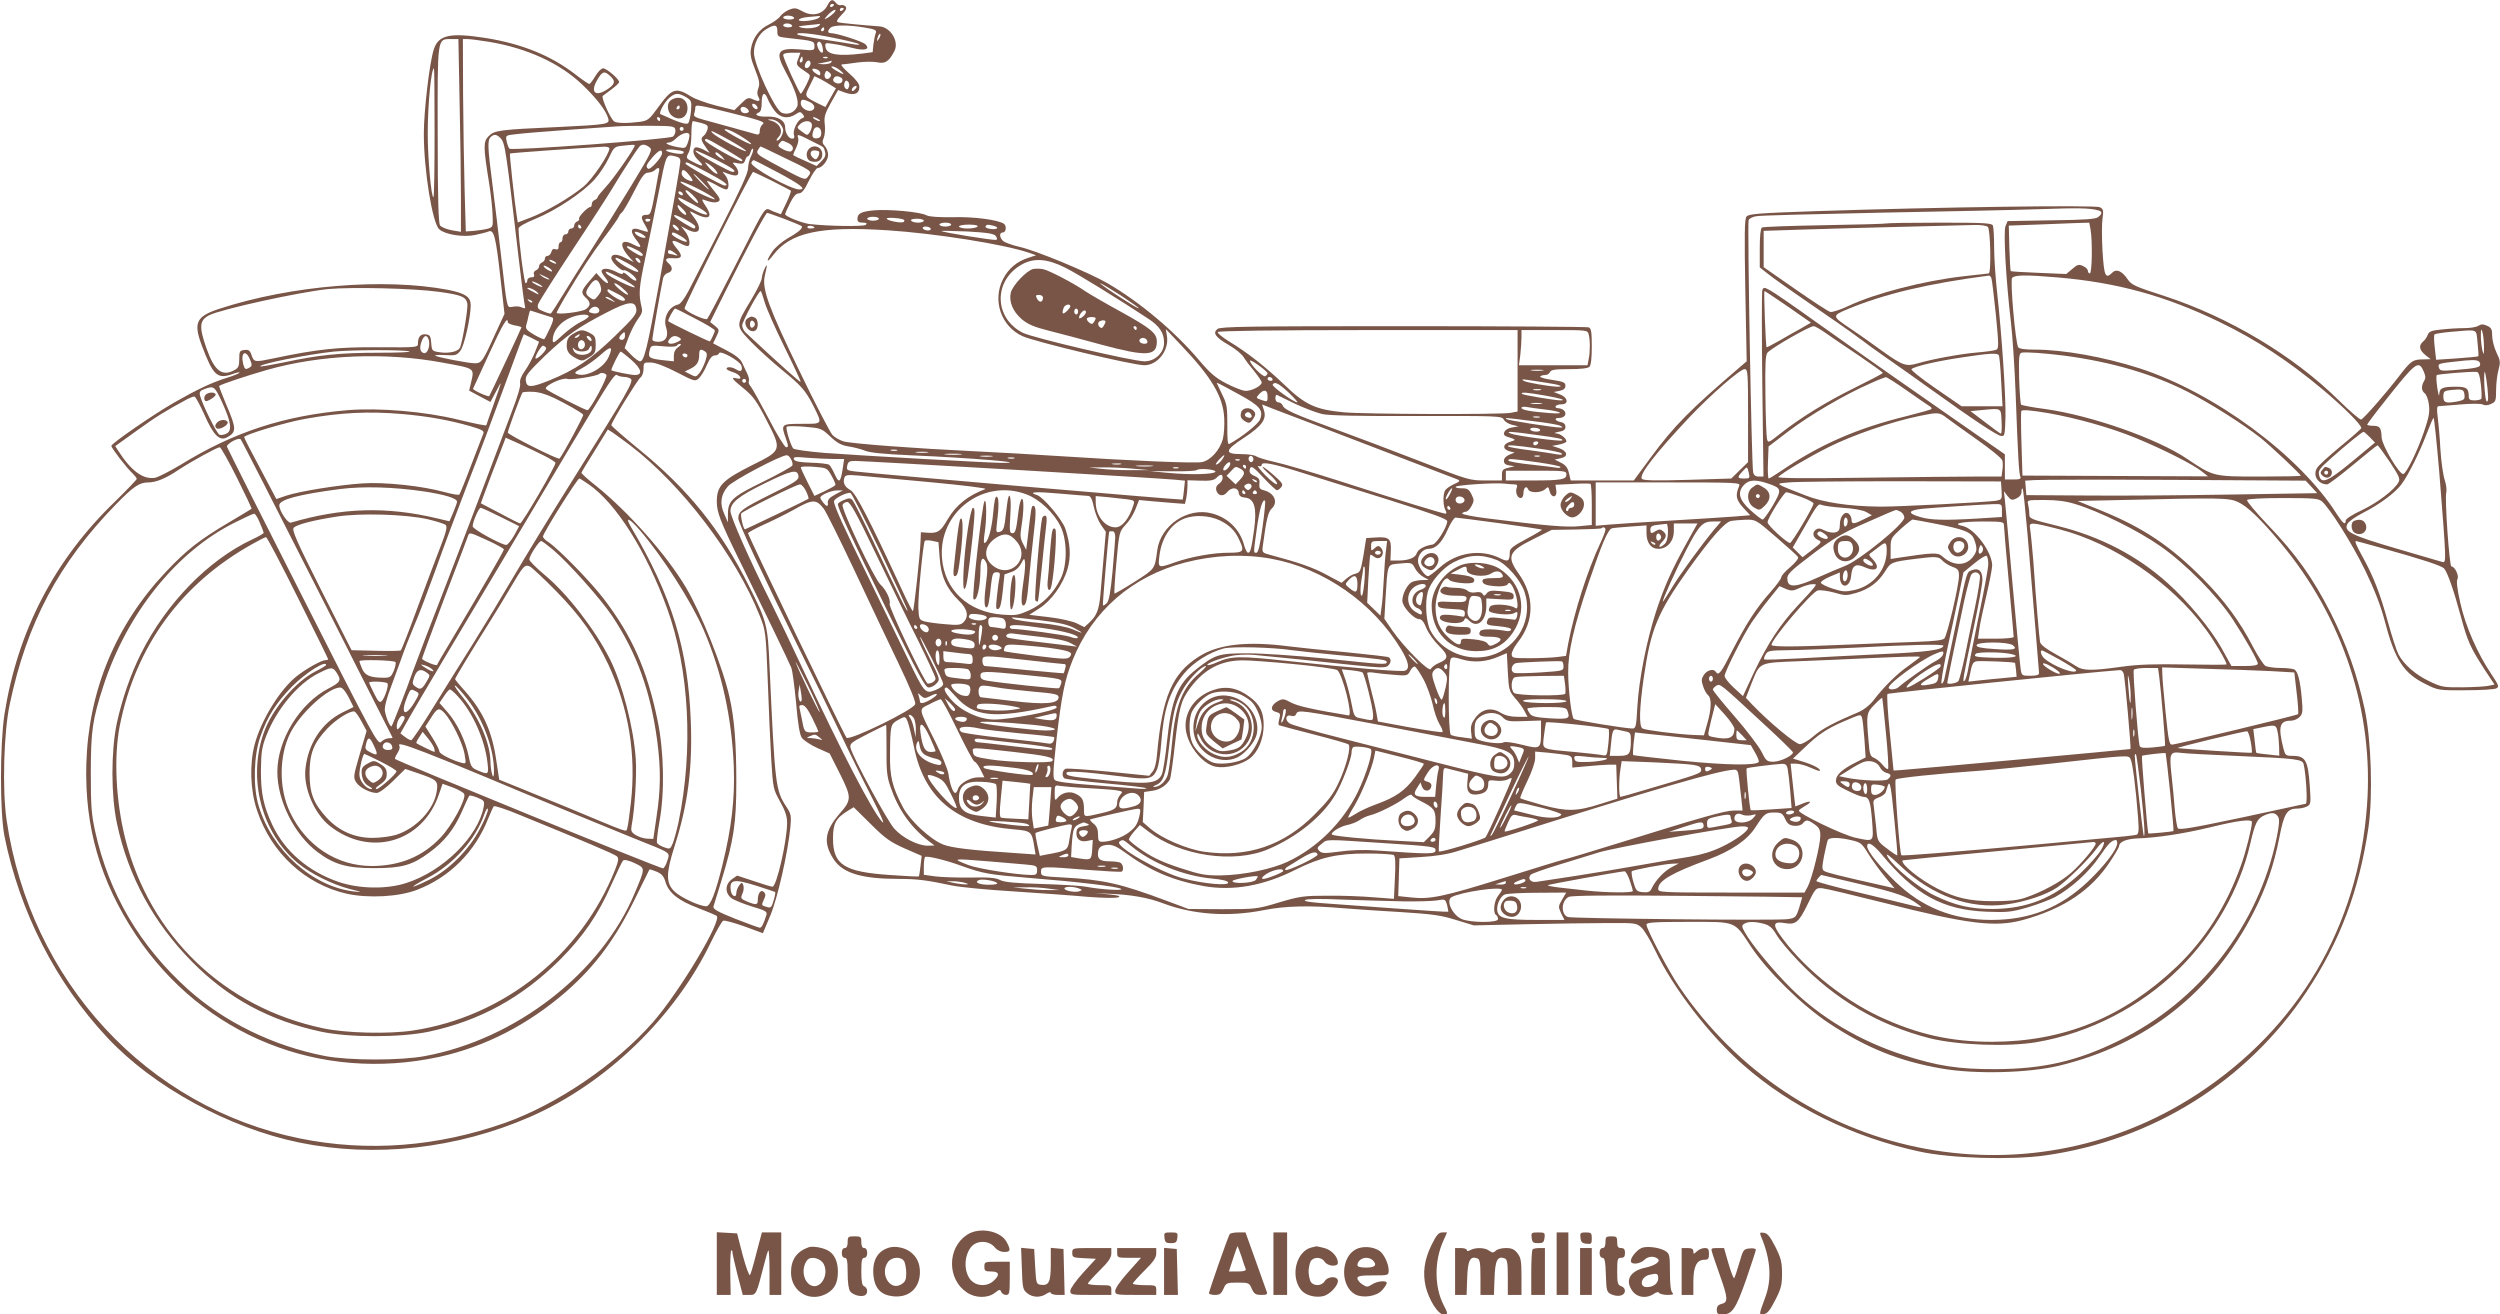<?xml version="1.0" standalone="no"?>
<!DOCTYPE svg PUBLIC "-//W3C//DTD SVG 20010904//EN"
 "http://www.w3.org/TR/2001/REC-SVG-20010904/DTD/svg10.dtd">
<svg version="1.0" xmlns="http://www.w3.org/2000/svg"
 width="1280pt" height="673pt" viewBox="0 0 1280 673"
 preserveAspectRatio="xMidYMid meet">
<g transform="translate(0,673) scale(0.1,-0.1)"
fill="#795548" stroke="none">
<path d="M4235 6700 c-23 -44 -77 -56 -126 -28 -33 18 -41 19 -69 8 -17 -7
-37 -22 -45 -33 -8 -12 -34 -30 -57 -42 -50 -23 -84 -69 -93 -124 -5 -30 0
-55 21 -107 22 -55 25 -73 17 -95 -7 -17 -7 -32 -1 -43 14 -24 5 -29 -26 -15
-24 11 -30 10 -61 -21 l-35 -34 -92 23 c-51 13 -109 34 -128 46 -80 50 -99 44
-170 -54 -46 -64 -53 -69 -96 -75 -62 -8 -116 -7 -129 2 -19 12 -68 123 -59
131 5 4 26 19 47 35 20 15 37 31 37 36 0 15 -64 70 -82 70 -10 0 -27 -18 -40
-40 -13 -22 -27 -40 -31 -40 -4 0 -38 23 -75 52 -123 94 -269 153 -452 183
-185 29 -245 17 -269 -58 -22 -67 -51 -316 -51 -432 0 -187 44 -458 79 -489
30 -27 123 -42 184 -29 28 6 60 14 69 18 27 11 37 -29 60 -236 l21 -186 -48
-104 c-62 -138 -70 -149 -103 -149 -34 0 -194 31 -204 39 -4 3 19 5 51 3 53
-3 60 -1 78 22 20 25 53 171 53 233 0 43 -27 61 -116 79 -327 62 -805 23
-1171 -97 -119 -39 -134 -71 -89 -190 57 -151 78 -171 154 -145 24 9 41 12 38
8 -3 -5 -31 -16 -63 -26 -80 -25 -150 -58 -273 -128 -112 -65 -319 -208 -320
-221 0 -11 81 -116 109 -141 11 -11 21 -23 21 -28 0 -4 -50 -56 -111 -116
-310 -298 -499 -663 -566 -1088 -24 -156 -24 -506 0 -626 78 -387 263 -749
526 -1030 236 -253 622 -463 984 -538 386 -79 806 -32 1182 132 390 171 742
512 926 896 27 56 55 105 62 108 8 3 56 -11 108 -29 l95 -35 37 88 c38 89 91
324 104 457 5 56 3 67 -20 101 -56 86 -59 104 -87 722 -9 211 -14 228 -105
409 -144 288 -312 496 -564 701 -77 63 -141 119 -141 123 0 15 133 231 149
244 9 6 16 26 16 45 0 32 2 33 38 32 24 -1 72 -19 132 -50 91 -47 94 -48 113
-31 11 10 30 41 41 68 15 34 27 49 40 49 11 0 21 5 23 12 6 16 106 -40 114
-64 8 -26 -3 -35 -26 -20 -22 14 -50 16 -50 4 0 -4 14 -12 32 -17 37 -11 55
-42 19 -32 -32 8 -23 -4 39 -54 46 -38 65 -63 115 -161 79 -153 79 -154 -73
-229 -153 -77 -182 -106 -182 -187 0 -54 18 -101 109 -287 123 -249 262 -537
273 -565 5 -14 16 -94 24 -179 9 -105 18 -161 29 -178 9 -13 45 -37 80 -53
l63 -28 53 -105 c60 -121 60 -132 -3 -204 -76 -88 -84 -149 -30 -232 46 -71
143 -101 332 -101 95 0 144 -6 275 -34 39 -8 180 -22 315 -30 135 -9 306 -21
381 -28 80 -6 144 -7 155 -2 14 6 0 10 -51 15 l-70 6 70 -3 c113 -4 205 -20
280 -49 154 -58 334 -71 515 -35 112 22 233 25 405 10 61 -5 195 -14 299 -20
158 -10 204 -16 280 -40 l92 -28 269 6 c149 3 336 6 417 6 143 1 147 0 173
-24 14 -13 46 -66 70 -117 91 -191 277 -433 450 -585 244 -215 560 -370 903
-444 159 -35 470 -44 642 -20 553 78 1034 379 1340 839 170 255 269 519 316
837 24 166 15 451 -19 610 -39 179 -93 331 -173 490 -93 182 -178 302 -322
452 -62 65 -110 122 -107 128 4 6 76 10 184 10 156 0 181 -2 199 -17 42 -37
155 -216 222 -354 47 -97 79 -180 99 -255 52 -201 97 -271 209 -326 66 -33 68
-33 207 -32 77 0 148 4 157 10 15 8 11 16 -26 72 -70 103 -133 246 -159 364
-16 70 -21 112 -15 123 10 16 -13 65 -31 65 -10 0 -35 352 -26 379 3 11 0 39
-8 63 -8 24 -18 93 -22 155 -3 62 -10 137 -14 168 -5 37 -4 55 3 55 6 1 56 5
111 9 56 5 107 5 117 0 10 -6 27 -5 42 3 24 10 26 17 26 69 0 32 5 79 12 104
11 40 10 49 -10 90 -12 25 -22 64 -22 85 0 34 -4 42 -26 52 -20 9 -30 9 -45 0
-10 -7 -43 -12 -72 -12 -30 0 -82 -3 -116 -7 -52 -5 -64 -10 -71 -27 -4 -12
-15 -28 -24 -35 -23 -20 -20 -42 11 -68 l28 -22 -37 -1 c-55 0 -64 -7 -127
-89 -68 -88 -178 -214 -192 -219 -6 -2 -57 42 -114 98 -233 230 -562 426 -892
534 -152 49 -170 57 -190 87 -28 41 -57 54 -77 34 -36 -36 -43 -20 -51 108 -4
68 -4 144 0 169 6 40 4 48 -14 57 -22 12 -818 1 -1451 -20 -297 -10 -347 -14
-358 -28 -10 -13 -11 -89 -6 -378 l7 -363 -34 -29 c-256 -219 -337 -301 -454
-459 l-90 -122 -162 0 -161 0 -9 38 c-6 27 -17 41 -41 53 l-32 16 31 7 c41 8
35 37 -10 52 l-34 11 36 7 c20 4 37 11 37 16 0 16 -31 40 -53 41 -13 1 -7 4
13 8 26 4 35 11 35 26 0 12 -8 21 -20 23 -33 6 -42 22 -13 22 29 0 43 21 25
39 -6 6 -19 11 -30 11 -10 0 -15 5 -12 10 3 6 17 10 31 10 37 0 32 35 -8 50
l-33 13 30 6 c21 4 30 12 30 26 0 17 -10 21 -68 30 -38 5 -65 13 -61 18 4 4
16 7 26 7 10 0 21 7 24 15 5 12 26 15 98 15 58 0 96 4 104 12 8 8 12 46 12
104 0 75 -3 93 -16 98 -9 3 -435 6 -948 6 -796 0 -935 -2 -952 -14 -27 -21
-11 -43 60 -84 31 -18 64 -45 73 -60 9 -15 34 -48 55 -73 21 -26 38 -51 38
-57 0 -18 -55 -46 -85 -43 -16 1 -60 19 -97 38 -54 28 -83 53 -138 118 -124
147 -303 298 -470 395 -95 55 -367 168 -450 186 -39 9 -77 23 -85 31 -19 19
-19 43 0 43 17 0 20 35 4 45 -32 20 -154 36 -259 33 -76 -1 -122 2 -137 10
-30 17 -195 32 -268 25 -66 -6 -85 -16 -85 -44 0 -14 7 -19 27 -19 19 0 24 -3
16 -11 -10 -10 -195 -7 -289 4 -38 5 -124 39 -124 50 0 4 11 30 25 57 18 35
31 50 45 50 15 0 29 17 52 65 18 36 38 65 45 65 22 0 53 39 53 67 0 14 -7 35
-17 45 -13 14 -14 23 -6 41 6 13 9 44 6 69 -5 39 0 55 31 111 l37 66 38 -14
c45 -15 71 -5 71 30 0 16 -17 38 -52 69 -29 25 -46 46 -38 46 8 0 44 5 80 10
37 5 81 5 102 1 39 -9 60 4 87 57 26 49 -19 123 -76 127 -85 6 -200 17 -212
21 -10 3 -6 13 17 37 24 24 29 36 21 44 -6 6 -17 9 -24 7 -6 -3 -18 2 -25 11
-18 22 -27 19 -45 -15z m35 6 c0 -3 -4 -8 -10 -11 -5 -3 -10 -1 -10 4 0 6 5
11 10 11 6 0 10 -2 10 -4z m50 -20 c0 -3 -4 -8 -10 -11 -5 -3 -10 -1 -10 4 0
6 5 11 10 11 6 0 10 -2 10 -4z m-50 -22 c-8 -8 -23 -20 -34 -26 -19 -10 -18
-8 3 16 26 27 53 37 31 10z m-205 -24 c4 -6 -7 -10 -24 -10 -17 0 -31 5 -31
10 0 6 11 10 24 10 14 0 28 -4 31 -10z m129 0 c-15 -15 -104 -25 -104 -12 0 6
21 13 48 15 26 2 51 4 57 5 5 1 5 -2 -1 -8z m-139 -40 c4 -6 -5 -10 -19 -10
-14 0 -26 5 -26 10 0 6 9 10 19 10 11 0 23 -4 26 -10z m141 1 c-8 -13 -58 -20
-91 -13 -25 6 -20 8 30 13 33 3 61 6 63 7 2 1 1 -2 -2 -7z m-216 -30 c0 -29 2
-30 58 -36 128 -14 132 -15 132 -41 0 -23 -1 -24 -75 -17 -113 9 -127 -12 -76
-108 53 -97 74 -160 62 -186 -14 -30 -49 -43 -79 -30 -35 16 -142 247 -142
308 0 47 26 97 62 119 45 27 58 25 58 -9z m447 18 c54 -9 63 -14 57 -28 -4 -9
-9 -35 -12 -57 l-4 -41 -51 -7 c-126 -15 -183 -6 -190 31 -4 24 -3 25 40 18
24 -3 69 -13 100 -21 61 -16 91 -6 63 20 -15 14 -146 56 -174 56 -19 0 -21 11
-4 28 15 15 92 15 175 1z m-207 -9 c0 -5 -5 -10 -11 -10 -5 0 -7 5 -4 10 3 6
8 10 11 10 2 0 4 -4 4 -10z m54 -45 c65 -13 121 -27 125 -31 3 -4 -12 -4 -34
0 -22 4 -93 15 -158 25 -64 10 -120 21 -124 24 -14 15 78 6 191 -18z m227 -2
c-12 -20 -14 -14 -5 12 4 9 9 14 11 11 3 -2 0 -13 -6 -23z m-2148 -320 c4
-174 7 -396 7 -493 l0 -177 -47 8 c-27 5 -53 16 -60 25 -8 11 -12 139 -12 461
-1 504 -3 493 68 493 l38 0 6 -317z m150 303 c194 -32 363 -109 478 -219 75
-72 121 -132 133 -173 9 -30 -3 -32 -250 -44 -309 -14 -332 -17 -362 -47 -28
-28 -28 -54 2 -239 9 -56 17 -129 18 -164 3 -61 2 -63 -25 -71 -15 -4 -47 -9
-70 -11 l-42 -3 -6 205 c-3 113 -7 334 -8 493 l-1 287 23 0 c12 0 62 -6 110
-14z m1709 -31 c3 -14 2 -25 -3 -25 -12 0 -31 39 -24 50 9 15 22 4 27 -25z
m-125 -56 c-13 -32 -12 -33 46 -72 18 -12 18 -14 -4 -60 -13 -26 -26 -47 -29
-47 -7 0 -90 181 -90 198 0 8 16 12 44 12 l44 0 -11 -31z m23 -4 c0 -8 -4 -15
-10 -15 -5 0 -7 7 -4 15 4 8 8 15 10 15 2 0 4 -7 4 -15z m127 9 c-3 -3 -12 -4
-19 -1 -8 3 -5 6 6 6 11 1 17 -2 13 -5z m-87 -28 c0 -16 -18 -31 -27 -22 -8 8
5 36 17 36 5 0 10 -6 10 -14z m105 4 c-3 -5 -21 -9 -38 -9 l-32 2 35 7 c19 4
36 8 38 9 2 0 0 -3 -3 -9z m46 -40 c31 -25 18 -25 -23 0 -20 12 -26 20 -17 20
9 0 27 -9 40 -20z m-2076 -320 c0 -182 -2 -330 -6 -330 -11 0 -29 200 -29 325
0 152 18 335 32 335 2 0 3 -149 3 -330z m1959 324 c9 -3 16 -12 16 -20 0 -12
-4 -12 -20 -2 -30 19 -27 34 4 22z m65 -41 c-15 -18 -34 -1 -25 22 5 14 9 15
21 5 12 -10 13 -16 4 -27z m-1123 6 c28 -26 22 -42 -22 -70 -60 -37 -83 -7
-43 57 24 40 35 42 65 13z m1131 -47 l23 -14 -27 -48 -27 -48 -41 20 c-67 34
-67 34 -39 89 l24 49 33 -16 c17 -9 42 -24 54 -32z m50 40 c7 -4 9 -13 4 -21
-11 -18 -52 -5 -44 15 6 15 21 18 40 6z m39 -48 c-5 -13 -10 -14 -18 -6 -6 6
-8 18 -4 28 5 13 10 14 18 6 6 -6 8 -18 4 -28z m34 -9 c-7 -9 -15 -13 -17 -11
-7 7 7 26 19 26 6 0 6 -6 -2 -15z m-868 -42 c28 -17 30 -21 26 -71 -3 -29 -9
-57 -15 -63 -6 -6 -31 -1 -74 17 -35 15 -66 29 -68 30 -9 7 24 66 47 84 30 25
45 25 84 3z m419 -10 c6 -16 22 -43 35 -60 28 -37 68 -44 108 -18 21 14 25 14
36 0 10 -12 9 -16 -4 -21 -23 -9 -48 -61 -41 -84 4 -14 2 -20 -9 -20 -18 0
-36 30 -36 58 0 35 -37 57 -91 55 -48 -2 -73 10 -44 21 10 4 15 20 15 51 0 50
15 59 31 18z m214 -15 c27 -12 33 -35 11 -44 -22 -8 -56 14 -56 36 0 23 9 25
45 8z m-239 -113 c-9 -7 -16 -22 -16 -35 0 -16 -5 -21 -17 -18 -10 3 -63 18
-118 33 -55 15 -124 34 -153 42 -41 11 -52 18 -48 29 3 9 6 24 6 34 0 16 17
13 181 -28 150 -37 179 -47 165 -57z m-28 86 c3 -8 -1 -12 -9 -9 -7 2 -15 10
-17 17 -3 8 1 12 9 9 7 -2 15 -10 17 -17z m-44 -23 c-7 -11 -32 -10 -39 2 -11
18 5 30 25 18 10 -7 16 -16 14 -20z m-454 -38 c0 -5 -2 -10 -4 -10 -3 0 -8 5
-11 10 -3 6 -1 10 4 10 6 0 11 -4 11 -10z m810 0 c8 -5 11 -10 5 -10 -5 0 -17
5 -25 10 -8 5 -10 10 -5 10 6 0 17 -5 25 -10z m-200 -20 c11 -11 20 -27 20
-36 0 -21 -19 -54 -31 -54 -6 0 -3 7 5 16 31 30 10 75 -39 87 -18 4 -18 5 3 6
12 0 31 -8 42 -19z m-398 0 c31 -9 35 -14 30 -33 -3 -12 -12 -27 -20 -33 -16
-12 -13 -24 15 -63 l17 -24 -32 17 c-18 9 -37 14 -42 11 -18 -11 -11 -41 15
-65 34 -32 25 -36 -23 -11 -40 20 -41 21 -27 48 9 16 15 56 15 96 0 37 3 67 8
67 4 0 23 -5 44 -10z m564 -4 c6 -15 -12 -56 -24 -56 -4 0 -18 9 -30 19 -22
16 -23 19 -7 34 20 21 54 22 61 3z m-698 -32 c2 -11 -4 -26 -12 -33 -17 -14
-825 -74 -838 -62 -4 4 -10 20 -14 37 -6 31 -6 31 48 37 30 4 149 14 264 22
115 8 229 16 254 18 25 2 101 3 170 3 119 -1 125 -2 128 -22z m42 6 c0 -5 -4
-10 -10 -10 -5 0 -10 5 -10 10 0 6 5 10 10 10 6 0 10 -4 10 -10z m705 -20 c0
-18 -6 -26 -22 -28 -24 -3 -29 11 -17 43 10 25 39 14 39 -15z m-403 -23 c27
-17 46 -32 44 -35 -6 -5 -136 66 -136 74 0 10 46 -9 92 -39z m-63 -17 c44 -25
81 -49 81 -53 0 -11 -149 69 -170 90 -21 22 -4 14 89 -37z m-209 26 c0 -8 -4
-26 -10 -41 -9 -24 -13 -25 -47 -19 -46 8 -78 23 -50 24 9 0 25 8 36 19 31 31
71 41 71 17z m-966 -15 c22 -24 27 -59 92 -616 14 -121 28 -229 31 -239 4 -15
2 -18 -13 -11 -20 8 -26 8 -59 3 -19 -3 -21 10 -46 232 -15 129 -36 308 -48
398 -24 187 -26 223 -9 240 17 17 32 15 52 -7z m1589 -12 c73 -37 63 -29 71
-56 5 -17 1 -29 -18 -48 l-25 -25 -58 26 c-32 14 -59 27 -61 29 -2 2 4 18 13
35 9 18 15 41 12 51 -7 24 -7 25 66 -12z m-444 -40 c99 -60 96 -57 89 -64 -7
-7 -188 95 -188 106 0 15 9 11 99 -42z m326 29 c25 -11 33 -32 15 -43 -5 -3
-23 1 -40 10 -26 13 -29 19 -19 31 14 17 12 17 44 2z m-785 -13 c0 -14 -113
-176 -149 -213 -22 -24 -41 -47 -41 -51 0 -5 -7 -11 -15 -15 -8 -3 -15 -12
-15 -21 0 -8 -3 -15 -8 -15 -13 0 -63 -51 -57 -60 3 -4 -2 -10 -10 -14 -8 -3
-15 -12 -15 -21 0 -8 -7 -15 -15 -15 -8 0 -15 -7 -15 -15 0 -8 -7 -15 -15 -15
-8 0 -15 -9 -15 -20 0 -11 -4 -20 -10 -20 -5 0 -10 -9 -10 -21 0 -15 -4 -19
-16 -15 -11 4 -18 -1 -21 -14 -3 -11 -12 -20 -19 -20 -8 0 -14 -6 -14 -14 0
-8 -7 -16 -15 -20 -8 -3 -15 -12 -15 -20 0 -7 -7 -17 -16 -20 -9 -4 -14 -13
-10 -21 4 -10 -1 -15 -14 -15 -11 0 -20 -7 -20 -15 0 -8 -4 -15 -9 -15 -7 0
-36 223 -36 280 0 9 33 28 87 50 105 43 242 134 303 202 25 28 57 77 72 109
24 53 30 58 62 62 66 7 71 7 71 2z m75 -9 c17 -12 12 -24 -90 -192 -60 -99
-152 -246 -205 -329 -53 -82 -121 -190 -150 -238 -29 -48 -56 -89 -59 -92 -3
-2 -21 3 -39 11 -28 11 -32 17 -27 36 4 13 85 140 179 283 95 143 185 283 201
310 33 57 121 193 137 212 13 17 30 16 53 -1z m-205 -6 c0 -29 -87 -158 -132
-195 -69 -57 -192 -129 -274 -160 l-63 -24 -5 32 c-11 67 -38 318 -35 321 3 3
359 28 482 35 15 0 27 -3 27 -9z m851 -26 c197 -95 188 -88 166 -118 -15 -21
-16 -20 -184 71 -74 40 -82 47 -73 64 6 10 12 19 14 19 2 0 37 -16 77 -36z
m-472 10 c2 -2 2 -6 -1 -9 -8 -9 -88 6 -88 16 0 8 79 1 89 -7z m347 -23 c-9
-16 -16 -45 -16 -64 0 -23 -41 -112 -136 -298 -75 -145 -151 -293 -169 -329
-20 -38 -41 -66 -52 -69 -47 -9 -79 -67 -63 -116 15 -46 0 -75 -40 -75 -18 0
-30 5 -30 13 0 13 45 267 55 313 3 12 14 24 25 27 24 6 26 29 5 47 -25 21 -17
31 21 28 47 -4 52 11 18 51 -32 38 -27 48 15 27 16 -9 35 -16 41 -16 18 0 11
46 -12 75 l-21 27 32 -17 c62 -32 80 1 34 62 -25 33 -26 35 -6 25 80 -43 108
-29 66 33 -20 30 -22 37 -9 32 37 -14 61 -17 75 -8 11 7 7 18 -23 54 -20 24
-36 47 -36 50 0 3 19 -5 43 -18 23 -14 48 -25 55 -25 18 0 15 50 -5 73 -17 20
-17 20 2 12 46 -18 65 -18 65 1 0 9 -7 26 -17 36 -15 17 -15 18 14 12 26 -5
32 -2 38 15 3 12 10 21 15 21 4 0 10 10 13 22 4 12 9 19 12 16 4 -3 -1 -20 -9
-37z m-456 14 c0 -19 -60 -86 -71 -79 -15 9 -10 22 22 59 33 37 49 44 49 20z
m275 -32 c86 -43 113 -63 85 -63 -12 0 -145 72 -175 94 -35 27 -8 17 90 -31z
m31 16 c19 -22 19 -22 -3 -10 -24 12 -39 31 -25 31 5 0 17 -10 28 -21z m-213
-30 c-3 -33 -30 -188 -108 -619 -61 -333 -77 -400 -98 -400 -7 0 -28 15 -46
34 l-33 34 21 57 c12 31 33 72 47 91 20 26 25 40 19 61 -16 68 -14 98 19 253
19 91 49 236 66 323 41 208 40 207 82 198 27 -6 33 -12 31 -32z m502 -53 c115
-62 146 -86 108 -86 -45 0 -254 116 -246 137 3 7 8 13 12 13 3 0 60 -29 126
-64z m-365 2 c90 -48 117 -68 90 -68 -15 0 -200 104 -200 112 0 13 6 10 110
-44z m42 13 c10 -12 14 -21 10 -21 -11 0 -34 20 -52 44 -14 18 -14 18 5 8 11
-6 28 -20 37 -31z m-288 -8 c-2 -10 -11 -56 -19 -103 -22 -116 -24 -120 -45
-120 -29 0 -31 -13 -9 -49 11 -18 18 -35 16 -37 -2 -2 -18 2 -35 8 -49 19 -61
-1 -28 -45 35 -46 33 -51 -13 -28 -65 34 -75 -4 -17 -68 l21 -23 -43 21 c-44
23 -72 22 -72 -1 0 -18 50 -67 64 -62 15 5 73 -42 63 -52 -4 -4 -21 5 -37 21
-17 16 -30 23 -30 17 0 -8 -13 -6 -39 8 -37 18 -71 19 -71 0 0 -4 9 -19 21
-34 26 -34 7 -34 -24 0 l-24 26 -37 -43 c-42 -49 -43 -59 -16 -84 26 -24 25
-41 -2 -59 -24 -14 -148 -29 -148 -17 0 3 17 35 38 71 85 143 141 229 206 315
38 50 71 97 74 105 3 8 10 18 16 22 6 4 34 51 61 105 41 80 54 98 73 99 13 1
28 6 35 13 16 16 26 14 21 -6z m155 -20 c26 -32 22 -38 -13 -22 -14 7 -26 20
-26 31 0 26 15 22 39 -9z m424 -29 c50 -26 94 -48 96 -50 3 -2 -8 -31 -23 -63
l-28 -58 -40 15 c-48 19 -23 55 -196 -283 -73 -143 -137 -264 -141 -268 -9 -9
-105 35 -116 53 -6 9 341 700 351 700 2 0 46 -21 97 -46z m-358 -4 c21 -22 37
-40 34 -40 -3 0 -23 18 -44 40 -21 22 -37 40 -34 40 3 0 23 -18 44 -40z m65
-90 c0 -4 -41 12 -90 36 -50 25 -89 48 -86 53 6 10 176 -76 176 -89z m-98 5
c9 -11 14 -22 12 -24 -6 -6 -64 51 -64 62 0 11 27 -9 52 -38z m-67 25 c3 -5 2
-10 -4 -10 -5 0 -13 5 -16 10 -3 6 -2 10 4 10 5 0 13 -4 16 -10z m54 -57 c68
-35 95 -62 49 -48 -33 10 -102 51 -118 69 -18 23 -11 20 69 -21z m-49 -28 c25
-27 12 -35 -14 -9 -14 14 -22 34 -13 34 2 0 14 -11 27 -25z m7243 -2 c21 -6
22 -17 0 -34 -12 -11 -69 -15 -240 -17 l-224 -4 -11 -26 c-11 -30 2 -272 28
-492 8 -69 19 -233 24 -365 12 -326 17 -407 24 -425 5 -12 -2 -15 -36 -15
l-43 0 0 64 0 65 -200 139 c-110 77 -281 196 -380 265 -99 69 -272 192 -385
272 -113 81 -220 155 -238 164 -30 16 -33 16 -39 0 -3 -9 -3 -228 0 -485 l6
-469 -24 0 c-17 0 -26 7 -29 23 -8 34 -30 1273 -23 1290 3 8 20 17 39 20 18 4
303 11 633 18 330 6 697 14 815 18 201 7 260 6 303 -6z m-6729 -43 c44 -17 83
-33 88 -36 14 -9 -9 -30 -67 -63 -30 -17 -65 -47 -80 -68 -34 -50 -32 -66 3
-20 88 117 241 150 585 128 248 -16 599 -72 725 -115 l37 -13 -40 -13 c-59
-19 -102 -55 -130 -110 -55 -109 -9 -241 100 -291 67 -30 565 -149 624 -149
68 0 127 76 116 148 l-6 37 76 -80 c158 -166 217 -264 223 -375 2 -36 -1 -85
-7 -108 -16 -57 -63 -110 -108 -118 -37 -7 -367 7 -733 31 -118 8 -316 19
-440 25 -294 14 -616 38 -661 50 -19 6 -45 20 -57 33 -11 12 -89 161 -171 332
-153 315 -189 413 -176 479 4 17 8 40 11 51 2 11 -3 7 -11 -10 -8 -16 -14 -39
-15 -50 0 -11 -24 -60 -54 -110 -81 -134 -81 -131 0 -216 38 -39 110 -104 159
-144 97 -79 119 -104 158 -180 49 -99 52 -95 -57 -95 -108 0 -109 -1 -81 -79
12 -34 12 -41 0 -41 -7 0 -48 66 -90 148 -43 81 -84 155 -92 164 -8 9 -12 21
-9 26 3 6 0 23 -8 39 -7 15 -20 41 -27 57 -9 19 -36 40 -81 63 l-67 35 17 35
c16 34 16 35 -8 55 l-24 19 78 157 c112 226 206 402 214 402 4 0 43 -14 86
-30z m-504 -5 c28 -14 50 -30 50 -35 0 -6 -3 -10 -6 -10 -9 0 -94 51 -100 61
-8 14 3 11 56 -16z m990 5 c0 -5 -13 -10 -30 -10 -16 0 -30 5 -30 10 0 6 14
10 30 10 17 0 30 -4 30 -10z m129 -6 c2 -2 2 -7 -2 -10 -9 -9 -87 6 -87 17 0
8 79 2 89 -7z m-1299 2 c0 -11 -19 -15 -25 -6 -3 5 1 10 9 10 9 0 16 -2 16 -4z
m1400 -6 c0 -5 -13 -10 -29 -10 -17 0 -33 5 -36 10 -4 6 8 10 29 10 20 0 36
-4 36 -10z m140 -20 c0 -5 -13 -10 -30 -10 -16 0 -30 5 -30 10 0 6 14 10 30
10 17 0 30 -4 30 -10z m5834 -27 c10 -62 7 -223 -4 -223 -5 0 -10 6 -10 13 0
8 -11 19 -25 25 -21 10 -29 8 -55 -15 l-31 -26 -141 6 c-77 3 -142 7 -143 9
-2 2 -5 55 -7 118 l-3 115 140 5 c77 3 170 7 206 8 l66 2 7 -37z m-7729 17 c3
-5 1 -10 -4 -10 -6 0 -11 5 -11 10 0 6 2 10 4 10 3 0 8 -4 11 -10z m495 -5 c7
-8 8 -15 2 -15 -5 0 -15 7 -22 15 -7 8 -8 15 -2 15 5 0 15 -7 22 -15z m700 -1
c0 -2 -9 -4 -21 -4 -11 0 -18 4 -14 10 5 8 35 3 35 -6z m835 6 c-3 -5 -26 -10
-51 -10 -24 0 -44 5 -44 10 0 6 23 10 51 10 31 0 48 -4 44 -10z m82 4 c33 -9
19 -21 -16 -16 -17 2 -28 8 -25 13 6 10 11 11 41 3z m-322 -14 c3 -5 -3 -10
-14 -10 -11 0 -23 5 -26 10 -3 6 3 10 14 10 11 0 23 -4 26 -10z m-1462 -47
c-15 -5 -53 15 -53 28 0 5 15 2 33 -7 17 -10 27 -19 20 -21z m1795 9 c8 -11 9
-18 2 -20 -12 -4 -272 38 -280 45 -3 2 56 1 130 -2 107 -6 138 -11 148 -23z
m-1609 -3 c18 -11 31 -23 27 -26 -7 -7 -76 28 -76 39 0 13 13 9 49 -13z m-234
-66 c32 -15 47 -33 28 -33 -11 0 -73 39 -73 45 0 8 7 6 45 -12z m201 -19 c17
-14 17 -15 1 -10 -10 3 -23 6 -28 6 -5 0 -9 5 -9 10 0 14 13 12 36 -6z m-242
-52 c67 -36 74 -62 9 -28 -46 23 -86 56 -67 56 5 0 31 -13 58 -28z m61 17 c11
-17 -1 -21 -15 -4 -8 9 -8 15 -2 15 6 0 14 -5 17 -11z m-435 -9 c8 -5 11 -10
5 -10 -5 0 -17 5 -25 10 -8 5 -10 10 -5 10 6 0 17 -5 25 -10z m2615 -31 c61
-30 281 -166 426 -262 56 -37 79 -72 79 -122 0 -51 -46 -95 -100 -95 -60 0
-571 120 -623 146 -148 75 -152 266 -7 349 63 36 132 31 225 -16z m-2639 -4
c10 -8 14 -15 8 -15 -5 0 -19 7 -30 15 -10 8 -14 15 -8 15 5 0 19 -7 30 -15z
m364 -50 c39 -19 70 -40 70 -45 0 -11 -135 54 -145 70 -10 16 1 12 75 -25z
m-371 -1 c14 -12 -19 -1 -35 12 -18 14 -18 14 6 3 14 -6 27 -13 29 -15z m7721
6 c309 -26 556 -94 835 -229 188 -91 351 -198 527 -345 108 -91 198 -180 198
-198 0 -3 -47 -45 -106 -93 -58 -48 -112 -97 -120 -110 -25 -38 4 -85 51 -85
7 0 67 45 133 100 66 55 122 100 125 100 3 0 31 -38 62 -84 47 -71 55 -88 46
-104 -21 -40 -108 -106 -188 -144 -48 -22 -83 -45 -83 -53 0 -26 -14 -16 -45
32 -189 300 -627 623 -1010 747 -184 59 -391 96 -540 96 -48 0 -76 4 -82 12
-14 24 -42 342 -31 355 13 16 73 16 228 3z m-7456 -42 c7 -20 5 -32 -11 -51
-19 -24 -22 -25 -42 -11 -26 19 -26 28 0 65 24 34 40 33 53 -3z m-314 7 c14
-8 21 -14 15 -14 -5 0 -21 6 -35 14 -14 8 -20 14 -15 14 6 0 21 -6 35 -14z
m432 -25 c43 -38 23 -39 -22 0 -19 16 -29 29 -23 30 7 0 27 -13 45 -30z m2544
-31 c52 -34 94 -64 94 -66 0 -5 -24 9 -120 71 -47 31 -81 56 -77 56 5 0 51
-28 103 -61z m-3490 17 c116 -16 140 -25 147 -61 4 -25 -27 -207 -39 -227 -11
-18 -54 -28 -99 -22 -43 6 -44 7 -47 48 -3 35 -7 42 -27 44 -26 4 -41 -12 -41
-45 0 -22 0 -22 -202 -21 -205 2 -316 -10 -538 -57 -96 -20 -99 -20 -112 16
-8 25 -15 30 -37 27 -24 -3 -26 -7 -26 -46 0 -36 -4 -46 -25 -57 -63 -35 -103
-3 -143 112 -39 111 -36 143 14 169 61 31 463 119 609 134 121 11 435 4 566
-14z m506 -4 c11 -13 8 -12 -19 2 -18 9 -33 18 -33 20 0 9 41 -8 52 -22z m411
-7 c36 -18 48 -35 26 -35 -18 0 -79 40 -79 52 0 5 3 8 8 6 4 -2 24 -12 45 -23z
m752 -42 c9 -32 55 -136 102 -231 47 -95 84 -174 82 -177 -3 -3 -99 82 -281
252 -10 9 -18 26 -18 37 0 19 84 176 95 176 2 0 11 -26 20 -57z m5241 -24
l116 -81 -48 -28 c-27 -15 -78 -43 -113 -64 -35 -20 -65 -35 -66 -34 -5 6 -15
288 -11 288 3 0 57 -37 122 -81z m-6020 35 c18 -14 18 -14 -6 -3 -31 14 -36
19 -24 19 6 0 19 -7 30 -16z m-411 -12 c-3 -3 -11 0 -18 7 -9 10 -8 11 6 5 10
-3 15 -9 12 -12z m533 -35 c3 -24 -12 -43 -110 -138 -122 -118 -201 -172 -336
-227 -95 -38 -116 -38 -120 1 -3 23 12 41 98 125 111 105 170 147 318 223 110
57 145 60 150 16z m-192 2 c10 -17 -9 -29 -34 -22 -18 4 -20 8 -11 19 14 17
35 18 45 3z m495 -51 c55 -28 99 -55 99 -60 0 -8 -18 -47 -25 -56 -3 -3 -204
95 -213 103 -5 5 27 65 35 65 3 0 50 -23 104 -52z m-795 26 c27 -9 55 -17 61
-19 9 -3 6 -19 -11 -55 -13 -28 -26 -53 -29 -56 -3 -3 -26 7 -52 22 -38 22
-45 31 -41 48 4 12 9 33 12 49 4 15 7 27 8 27 2 0 25 -7 52 -16z m248 -12 c3
-5 -15 -18 -40 -30 -25 -12 -67 -43 -95 -69 -43 -40 -49 -43 -49 -24 0 50 47
103 109 121 35 11 69 12 75 2z m-414 -32 c0 -5 16 -12 35 -16 19 -3 35 -8 35
-10 0 -4 -161 -347 -165 -352 -5 -6 -86 31 -83 38 2 4 39 84 82 178 69 151 96
196 96 162z m6746 -54 c27 -19 104 -72 172 -117 67 -46 122 -85 122 -88 0 -4
-65 -37 -143 -76 -148 -73 -279 -154 -383 -236 -59 -47 -62 -48 -67 -26 -3 12
-7 113 -8 223 -2 154 0 206 10 218 20 24 215 136 237 136 7 0 34 -16 60 -34z
m3372 -71 c0 -43 -1 -46 -8 -20 -4 17 -8 50 -8 75 0 37 2 40 8 20 4 -14 8 -47
8 -75z m-4948 -124 l0 -208 -37 -7 c-57 -9 -744 -7 -853 3 -145 14 -197 38
-304 141 -98 93 -186 163 -285 223 -34 21 -59 42 -56 47 4 6 287 10 771 10
l764 0 0 -209z m364 187 c8 -30 8 -88 0 -127 l-6 -31 -176 0 -175 0 7 53 c3
28 6 69 6 90 l0 37 169 0 c166 0 169 0 175 -22z m4551 -43 c4 -36 6 -67 4 -69
-2 -2 -52 -7 -110 -11 l-106 -7 -7 62 c-4 34 -5 65 -1 68 3 3 40 9 83 13 145
12 129 18 137 -56z m-9485 35 c0 -11 -7 -20 -15 -20 -18 0 -19 12 -3 28 16 16
18 15 18 -8z m-461 -83 c-11 -28 -34 -71 -51 -95 -20 -28 -28 -50 -25 -64 4
-13 -14 -72 -43 -147 -26 -69 -82 -216 -123 -326 -41 -110 -137 -360 -212
-555 -76 -195 -153 -398 -172 -450 -33 -95 -103 -272 -108 -278 -8 -9 -35 60
-35 87 0 17 12 61 26 98 14 38 39 106 56 153 16 47 48 128 70 180 23 52 71
181 109 285 37 105 111 303 164 440 54 138 135 354 181 480 47 127 89 242 95
257 l11 27 39 -19 39 -20 -21 -53z m-544 64 c9 -30 -5 -72 -24 -69 -20 4 -25
27 -12 61 12 32 27 35 36 8z m1284 10 c11 -7 10 -11 -7 -20 -40 -21 -67 -10
-40 17 14 14 28 15 47 3z m-6 -48 c-15 -10 -23 -26 -23 -44 l0 -29 -57 6 c-69
8 -76 13 -67 49 7 27 7 28 70 22 37 -4 66 -2 69 3 4 6 12 10 18 9 7 0 2 -7
-10 -16z m-677 -4 c6 -10 -46 -62 -54 -54 -6 6 28 65 38 65 5 0 12 -5 16 -11z
m320 -47 c-26 -58 -116 -106 -163 -87 -15 5 -9 11 27 30 25 13 68 44 95 68 54
49 66 45 41 -11z m-1021 29 c17 -4 -53 -7 -155 -7 -198 0 -308 -11 -489 -50
-63 -13 -116 -22 -118 -20 -12 11 243 62 377 76 95 9 346 10 385 1z m1514 0
c12 -8 13 -16 3 -48 -7 -21 -20 -49 -30 -62 -18 -22 -20 -22 -47 -8 l-29 15
31 15 c33 17 43 35 43 73 0 26 7 29 29 15z m-375 -45 c51 -45 58 -76 17 -76
-22 0 -121 20 -121 25 0 11 42 95 48 95 4 -1 29 -20 56 -44z m7336 23 c241
-32 453 -94 631 -185 116 -59 281 -164 372 -235 50 -40 207 -187 207 -195 0
-2 -95 -4 -211 -4 -237 0 -236 0 -370 90 -153 104 -492 223 -729 256 -63 8
-118 19 -122 22 -3 4 -8 64 -10 134 -2 107 -1 128 12 132 18 5 118 -2 220 -15z
m-9290 -20 c11 -26 11 -32 -1 -40 -21 -13 -26 -11 -33 14 -16 60 11 82 34 26z
m2240 21 c0 -5 -4 -10 -9 -10 -6 0 -13 5 -16 10 -3 6 1 10 9 10 9 0 16 -4 16
-10z m-1252 -37 c168 -31 161 -26 143 -105 l-9 -38 54 -29 55 -29 30 56 c33
63 32 59 -17 -78 -19 -52 -34 -96 -34 -97 0 -4 -61 8 -142 28 -171 42 -405 62
-568 49 -327 -28 -583 -112 -854 -279 -55 -33 -114 -63 -131 -67 -61 -11 -123
34 -189 137 l-16 25 113 81 c98 71 141 97 257 160 14 7 30 13 35 13 6 0 28
-42 51 -92 46 -106 78 -137 115 -118 51 27 50 46 -2 167 -22 53 -39 96 -37 97
14 10 141 52 245 82 274 78 607 92 901 37z m4222 -54 c0 -4 -5 -11 -12 -15
-11 -7 -78 61 -78 79 0 5 20 -6 45 -24 25 -18 45 -36 45 -40z m6208 49 c4 -19
-14 -23 -134 -33 -66 -5 -72 -4 -77 14 -5 21 -7 20 133 35 57 5 75 2 78 -16z
m-289 -39 c11 -25 11 -36 2 -50 -15 -26 -14 -50 4 -63 8 -6 18 -32 21 -58 5
-38 0 -65 -26 -141 -34 -98 -88 -209 -105 -214 -19 -5 -109 146 -111 187 -2
51 -9 60 -45 60 -16 0 -29 3 -29 6 0 3 39 56 88 117 161 204 175 215 201 156z
m-4511 4 c-16 -2 -40 -2 -55 0 -16 2 -3 4 27 4 30 0 43 -2 28 -4z m1052 -231
l0 -238 -43 -42 -43 -42 -226 -7 c-171 -5 -227 -3 -232 6 -14 22 71 131 245
316 108 114 258 245 281 245 17 0 18 -16 18 -238z m3752 159 c4 -35 5 -68 2
-73 -3 -4 -18 -8 -35 -8 -22 0 -29 5 -29 19 0 43 -10 51 -65 51 -70 0 -85 -7
-86 -39 -1 -14 -5 1 -10 33 -5 33 -6 62 -3 65 5 6 172 19 204 17 11 -1 17 -19
22 -65z m37 -60 c1 -22 -3 -31 -8 -25 -8 8 -16 122 -10 149 3 14 17 -83 18
-124z m-9634 109 c7 -12 -84 -180 -97 -180 -14 0 -206 99 -213 109 -9 16 86
60 110 51 18 -7 153 14 164 26 8 8 30 4 36 -6z m93 -10 c9 0 23 -4 31 -9 18
-11 -15 -69 -289 -506 -114 -181 -254 -411 -312 -510 -58 -99 -150 -251 -204
-337 -54 -86 -146 -233 -204 -327 -58 -94 -109 -171 -115 -171 -5 0 -20 8 -33
18 l-22 17 51 90 c28 50 234 396 457 770 632 1061 581 981 610 970 8 -3 21 -5
30 -5z m3317 -10 c3 -5 -1 -10 -9 -10 -9 0 -16 5 -16 10 0 6 4 10 9 10 6 0 13
-4 16 -10z m3250 -61 c55 -39 107 -74 115 -79 8 -5 12 -11 9 -14 -3 -4 -60
-19 -125 -36 -254 -62 -445 -145 -646 -282 -31 -21 -59 -38 -62 -38 -4 0 -6
37 -4 82 l3 82 106 81 c109 82 285 185 413 241 39 18 76 32 81 33 6 0 55 -31
110 -70z m-5945 51 c0 -5 -4 -10 -10 -10 -5 0 -10 5 -10 10 0 6 5 10 10 10 6
0 10 -4 10 -10z m4099 -10 c63 -9 93 -20 55 -20 -41 1 -157 21 -173 30 -12 8
-7 9 19 5 19 -3 64 -9 99 -15z m-1576 -59 c109 -59 127 -82 108 -129 -10 -24
-91 -89 -157 -125 -8 -5 -11 23 -10 96 0 89 -2 108 -24 152 -13 28 -26 54 -28
59 -6 11 -4 10 111 -53z m255 9 c29 -28 49 -50 44 -50 -18 0 -132 82 -126 91
10 17 29 8 82 -41z m-5462 -47 c47 -103 54 -147 24 -163 -12 -6 -28 -9 -36 -6
-14 5 -88 155 -100 201 -4 18 0 25 23 33 48 18 52 14 89 -65z m6752 60 c-10
-2 -26 -2 -35 0 -10 3 -2 5 17 5 19 0 27 -2 18 -5z m4730 -24 c3 -22 -2 -27
-29 -33 -65 -13 -79 -9 -79 23 0 27 4 30 38 34 59 6 67 4 70 -24z m-9778 -18
c65 -32 134 -71 146 -84 5 -4 -99 -196 -121 -225 -6 -8 -265 123 -265 133 0
11 65 189 75 205 2 3 25 5 52 4 32 -1 69 -12 113 -33z m3650 10 c0 -29 -1 -30
-31 -19 -29 10 -29 11 -13 29 25 28 44 24 44 -10z m1419 4 c77 -13 115 -25 80
-25 -33 1 -190 27 -196 33 -10 11 25 8 116 -8z m-1279 -42 c47 -22 110 -46
140 -53 37 -8 193 -11 487 -10 415 1 432 0 442 -18 6 -11 25 -23 43 -27 l33
-8 -35 -6 c-37 -6 -54 -37 -26 -46 50 -16 51 -17 18 -27 -39 -11 -41 -39 -2
-49 l25 -6 -27 -11 c-17 -7 -28 -19 -28 -31 0 -14 8 -21 28 -24 l27 -4 -32 -8
c-28 -6 -33 -12 -33 -36 l0 -29 -84 0 c-82 0 -88 2 -337 99 -140 54 -337 129
-439 166 -207 76 -255 97 -263 120 -4 8 -13 15 -22 15 -9 0 -15 9 -15 21 0 11
3 19 8 17 4 -2 45 -22 92 -45z m1263 0 c-13 -2 -35 -2 -50 0 -16 2 -5 4 22 4
28 0 40 -2 28 -4z m-878 -216 c237 -91 438 -168 448 -172 15 -6 11 -11 -21
-25 -21 -10 -42 -25 -45 -35 -10 -25 -8 -74 3 -96 7 -12 7 -19 1 -19 -14 0
-236 68 -536 165 -143 46 -296 91 -340 100 -44 10 -86 23 -94 29 -8 6 -42 11
-75 11 -89 0 -86 19 14 84 91 60 117 96 101 141 l-9 29 61 -24 c34 -13 256
-97 492 -188z m890 187 c90 -10 114 -26 30 -19 -102 8 -145 16 -145 27 0 5 12
7 28 4 15 -3 54 -8 87 -12z m2581 -19 c148 -26 321 -75 448 -127 143 -59 299
-138 341 -173 l30 -24 -475 2 -475 2 -5 163 c-3 90 -3 166 -1 168 8 7 47 4
137 -11z m-8426 -5 c129 -11 240 -31 348 -62 58 -17 72 -24 67 -37 -4 -9 -31
-81 -62 -161 -30 -80 -58 -148 -61 -152 -4 -4 -37 2 -74 12 -115 32 -311 53
-423 45 -120 -8 -321 -40 -390 -63 l-50 -17 -82 155 c-46 85 -83 158 -83 162
0 12 210 75 310 93 183 33 326 40 500 25z m7909 -21 c14 -11 83 -60 152 -109
70 -49 129 -97 131 -108 3 -10 3 -32 0 -50 l-4 -32 -142 0 c-77 0 -337 -3
-576 -6 -290 -4 -432 -3 -425 4 24 24 149 98 258 153 125 62 315 128 463 159
97 20 103 20 143 -11z m-2086 4 c-7 -2 -21 -2 -30 0 -10 3 -4 5 12 5 17 0 24
-2 18 -5z m-35 -19 c69 -8 133 -19 141 -24 14 -8 14 -9 1 -9 -31 -1 -271 37
-277 43 -8 8 -9 8 135 -10z m4641 -261 c37 -467 37 -466 15 -460 -10 3 -115
33 -233 68 -232 68 -273 88 -252 127 6 12 42 37 79 56 83 42 165 102 198 147
34 45 94 166 130 262 16 42 31 77 34 77 3 0 16 -125 29 -277z m-8238 182 c36
-34 57 -45 95 -51 27 -4 64 -14 84 -22 24 -10 98 -17 230 -23 309 -13 622 -39
472 -39 -63 0 -737 38 -909 51 -86 7 -157 17 -162 23 -14 19 -40 104 -33 111
4 4 45 4 92 0 83 -7 86 -8 131 -50z m3634 35 c3 -6 -5 -10 -19 -10 -14 0 -28
5 -31 10 -3 6 5 10 19 10 14 0 28 -4 31 -10z m-4660 -79 c265 -202 542 -565
665 -874 30 -76 31 -81 41 -335 5 -141 13 -323 18 -404 9 -144 10 -149 45
-212 26 -46 36 -76 36 -108 0 -93 -54 -328 -75 -328 -6 0 -50 13 -96 29 l-85
28 -27 -19 c-35 -26 -36 -69 -3 -96 13 -10 61 -29 105 -43 71 -21 80 -26 75
-44 -15 -47 -24 -65 -34 -65 -5 0 -62 21 -126 46 -90 36 -115 50 -111 63 3 9
21 69 41 133 63 207 76 293 76 505 0 197 -10 324 -35 434 -32 147 -145 430
-223 561 -98 166 -296 389 -461 521 -42 33 -75 63 -74 67 1 4 32 55 69 114
l66 107 27 -17 c14 -10 53 -38 86 -63z m4635 53 c122 -16 146 -22 138 -29 -7
-7 -238 24 -263 35 -30 13 -4 12 125 -6z m4273 -12 l27 -28 -117 -97 c-126
-104 -158 -117 -169 -71 -6 24 1 34 58 85 76 68 161 137 169 138 3 1 17 -12
32 -27z m-10509 -777 c212 -418 386 -761 386 -762 0 -2 -9 -3 -20 -3 -11 0
-28 -8 -38 -18 -17 -17 -33 11 -402 740 -212 417 -386 764 -388 771 -3 14 59
49 70 38 4 -3 180 -348 392 -766z m1164 681 c28 -14 53 -30 56 -35 6 -9 -170
-311 -181 -311 -3 0 -50 23 -103 52 l-98 51 13 36 c10 29 65 173 106 278 l8
22 74 -33 c41 -19 97 -46 125 -60z m5087 64 c-3 -5 -10 -10 -16 -10 -5 0 -9 5
-9 10 0 6 7 10 16 10 8 0 12 -4 9 -10z m-3 -26 c62 -8 118 -20 123 -25 7 -7
-1 -9 -25 -5 -19 4 -82 13 -139 21 -57 7 -106 16 -109 19 -9 10 31 7 150 -10z
m-6659 -150 c43 -86 77 -158 75 -159 -2 -2 -53 -32 -113 -68 -151 -89 -219
-142 -323 -252 -259 -273 -399 -610 -410 -986 -9 -324 71 -600 253 -875 344
-517 944 -758 1555 -625 235 52 454 165 649 334 151 133 254 272 358 487 36
74 67 136 68 138 2 2 18 -3 37 -11 26 -11 37 -23 46 -55 17 -54 65 -93 166
-131 44 -17 87 -35 95 -40 31 -20 -190 -390 -327 -546 -189 -215 -491 -420
-756 -514 -348 -123 -704 -150 -1050 -80 -785 159 -1381 806 -1502 1629 -23
156 -15 450 16 595 88 417 251 722 544 1023 89 91 119 112 166 112 39 0 90 21
155 65 64 42 196 115 210 115 6 0 45 -70 88 -156z m3380 139 c-7 -2 -21 -2
-30 0 -10 3 -4 5 12 5 17 0 24 -2 18 -5z m155 -10 c-16 -2 -40 -2 -55 0 -16 2
-3 4 27 4 30 0 43 -2 28 -4z m170 -10 c-21 -2 -55 -2 -75 0 -21 2 -4 4 37 4
41 0 58 -2 38 -4z m-868 -24 c6 -11 10 -25 7 -32 -2 -6 -68 -43 -147 -82 -160
-78 -183 -98 -183 -167 l0 -43 -19 44 c-24 53 -18 98 19 141 24 29 268 158
300 159 7 1 17 -8 23 -20z m1028 14 c-16 -2 -40 -2 -55 0 -16 2 -3 4 27 4 30
0 43 -2 28 -4z m1180 -15 c-8 -12 -21 -24 -29 -26 -8 -3 -3 7 10 22 30 32 39
34 19 4z m157 -8 c-5 -8 -11 -8 -17 -2 -6 6 -7 16 -3 22 5 8 11 8 17 2 6 -6 7
-16 3 -22z m1468 23 c-7 -2 -19 -2 -25 0 -7 3 -2 5 12 5 14 0 19 -2 13 -5z
m-3615 -13 l54 0 -7 -47 c-11 -73 -19 -80 -40 -34 -10 23 -23 45 -29 51 -7 5
-49 10 -94 11 -60 2 -83 7 -87 17 -5 13 6 14 71 8 42 -3 102 -6 132 -6z m925
3 c-7 -2 -21 -2 -30 0 -10 3 -4 5 12 5 17 0 24 -2 18 -5z m1154 -9 c-3 -3 -12
-4 -19 -1 -8 3 -5 6 6 6 11 1 17 -2 13 -5z m1526 -11 c64 -9 117 -20 117 -24
0 -4 -8 -6 -17 -4 -10 2 -69 9 -131 16 -62 6 -115 16 -118 20 -7 13 15 11 149
-8z m-2683 -38 c426 -25 798 -48 826 -51 l51 -5 -5 -47 c-2 -26 -6 -48 -7 -50
-3 -3 -1590 133 -1676 144 -42 5 -46 7 -41 30 4 20 10 24 41 24 20 0 385 -20
811 -45z m1096 7 c-23 -23 -33 -6 -10 19 12 13 20 16 22 9 3 -7 -3 -19 -12
-28z m-548 21 c-10 -2 -28 -2 -40 0 -13 2 -5 4 17 4 22 1 32 -1 23 -4z m940
-47 c75 -23 271 -85 435 -136 224 -71 297 -97 297 -109 -1 -30 -55 -116 -75
-119 -41 -6 -75 -25 -81 -44 -7 -24 -43 -38 -95 -38 l-40 0 2 51 c3 61 -9 72
-79 67 l-47 -3 -14 -88 c-14 -81 -17 -88 -40 -94 -15 -3 -36 -15 -49 -27 l-23
-20 -77 41 c-68 37 -139 62 -289 102 -41 11 -42 12 -37 49 18 135 27 171 45
188 34 31 15 79 -38 93 -23 6 -27 12 -25 34 3 22 -2 30 -25 40 -19 8 -27 18
-25 30 5 27 16 21 75 -43 31 -33 60 -60 65 -60 5 0 15 7 22 16 11 13 6 22 -36
59 -27 24 -53 44 -59 45 -5 0 10 -17 34 -38 24 -21 42 -43 40 -50 -2 -7 -27
11 -59 43 -30 31 -47 53 -37 49 10 -4 17 -1 17 6 0 18 58 7 218 -44z m-2421
-11 c12 -22 22 -43 20 -48 -1 -4 -26 -18 -55 -32 l-52 -24 -35 69 c-19 38 -35
73 -35 77 0 5 30 6 67 3 66 -5 68 -6 90 -45z m1641 48 c-21 -2 -55 -2 -75 0
-21 2 -4 4 37 4 41 0 58 -2 38 -4z m482 -3 c0 -5 -2 -10 -4 -10 -3 0 -8 5 -11
10 -3 6 -1 10 4 10 6 0 11 -4 11 -10z m-585 -9 l90 -8 -95 0 c-52 -1 -122 3
-155 7 l-60 7 65 0 c36 1 106 -2 155 -6z m238 2 c-7 -2 -19 -2 -25 0 -7 3 -2
5 12 5 14 0 19 -2 13 -5z m318 -3 c25 -14 24 -28 -3 -57 l-22 -23 -23 22 -23
22 22 23 c25 27 23 26 49 13z m2603 -22 c6 -26 4 -28 -24 -28 -36 0 -37 6 -8
37 25 26 23 27 32 -9z m-2731 7 c-4 -14 -129 -17 -243 -6 l-95 9 117 -1 c64
-1 120 2 125 6 11 11 98 4 96 -8z m-2135 -22 c3 -20 -14 -31 -140 -93 -146
-73 -168 -88 -168 -124 0 -23 124 -288 316 -676 67 -135 158 -323 204 -419 45
-96 118 -245 162 -330 50 -98 70 -146 55 -129 -51 54 -216 374 -402 773 -54
116 -130 275 -170 355 -110 219 -205 435 -205 463 0 43 40 76 175 142 138 68
168 74 173 38z m3932 8 c0 -26 -25 -31 -177 -31 l-133 0 0 25 0 25 155 0 c145
0 155 -1 155 -19z m-3255 -40 c172 -16 291 -31 280 -35 -89 -33 -150 -82 -193
-155 -35 -61 -50 -71 -97 -69 l-40 3 -2 -50 c-3 -69 -33 -349 -39 -354 -2 -2
-28 47 -56 109 -169 365 -236 495 -264 511 -30 16 -40 39 -30 65 5 12 18 14
73 9 38 -4 203 -19 368 -34z m1495 21 c0 -9 -9 -23 -19 -29 -12 -8 -17 -19
-14 -32 8 -30 35 -36 55 -12 22 28 56 27 60 -1 2 -17 11 -24 34 -26 47 -5 60
-54 45 -164 -14 -99 -19 -118 -31 -118 -5 0 -14 17 -20 38 -21 81 -82 141
-164 163 -124 34 -264 -60 -281 -189 -13 -97 -10 -93 -116 -161 -55 -35 -102
-62 -103 -60 -2 2 2 74 10 160 14 155 15 157 47 192 19 19 41 55 51 81 l18 46
51 -5 c29 -2 82 -7 118 -10 l66 -5 7 31 c3 17 6 45 6 61 l0 29 65 -2 c51 -2
70 2 83 14 21 22 32 21 32 -1z m-3247 -31 c141 -97 295 -340 403 -637 113
-311 135 -721 58 -1094 -9 -41 -22 -89 -29 -107 -13 -31 -15 -32 -45 -21 -17
6 -34 16 -36 23 -3 7 3 55 12 106 28 151 24 363 -10 524 -53 256 -130 429
-274 618 -69 90 -231 256 -285 292 -15 9 -27 22 -27 28 0 17 176 297 186 297
3 0 24 -13 47 -29z m3422 11 c-3 -3 -11 0 -18 7 -9 10 -8 11 6 5 10 -3 15 -9
12 -12z m5400 -25 l29 -32 -439 -7 c-242 -4 -577 -7 -745 -5 l-305 2 -3 37 -3
37 48 3 c26 2 350 3 718 1 l670 -4 30 -32z m-2782 17 c70 -24 71 -30 24 -112
-23 -39 -47 -72 -52 -72 -6 0 -34 22 -63 48 -59 54 -68 92 -32 130 25 26 59
28 123 6z m1195 -35 c3 -46 2 -47 -30 -53 -44 -7 -504 -31 -593 -30 -161 2
-287 21 -380 57 -165 65 -160 60 -85 67 36 4 295 6 575 6 l510 -1 3 -46z
m-3846 9 c-9 -9 -15 -9 -24 0 -10 10 -10 15 2 22 20 12 38 -6 22 -22z m1352
22 c13 0 16 -5 12 -16 -9 -23 2 -54 20 -54 8 0 14 10 14 24 0 29 15 42 24 21
7 -20 64 -20 87 0 15 15 17 14 23 -10 9 -37 40 -34 34 4 l-4 29 85 4 c47 3 89
3 94 1 4 -2 7 -51 7 -107 l0 -104 -63 -6 c-62 -7 -173 2 -474 40 -73 9 -130
21 -127 25 3 5 12 9 19 9 8 0 21 13 29 29 14 26 14 32 0 60 -13 26 -21 31 -51
31 -20 0 -33 3 -29 8 9 9 197 21 246 16 19 -2 43 -4 54 -4z m1151 -7 c-21 -49
-17 -71 19 -111 l37 -40 -73 -6 c-40 -3 -188 -13 -328 -21 -140 -8 -285 -18
-322 -21 l-68 -6 0 111 0 111 371 0 c350 0 371 -1 364 -17z m-4778 -28 c9 -19
15 -37 12 -39 -4 -4 -320 -156 -325 -156 -8 0 -24 71 -19 81 9 13 282 149 301
149 8 0 22 -16 31 -35z m-1957 -1 c106 -16 170 -35 170 -53 0 -5 -9 -30 -19
-54 l-20 -46 -63 15 c-260 62 -487 55 -749 -22 -16 -4 -59 60 -59 89 0 29 97
55 310 83 119 15 273 11 430 -12z m5253 -15 c-8 -16 -17 -28 -20 -25 -6 5 23
56 31 56 3 0 -2 -14 -11 -31z m2958 -205 c35 -411 58 -699 59 -711 0 -9 -15
-13 -45 -13 -42 0 -44 1 -49 33 -3 17 -21 210 -41 427 -19 217 -37 415 -40
440 l-5 45 19 -25 c17 -21 22 -23 45 -12 16 7 26 20 26 33 0 12 2 20 6 17 3
-3 14 -109 25 -234z m-6103 205 c-34 -18 -43 -29 -39 -51 0 -5 -2 -8 -5 -8 -8
0 -33 32 -34 42 0 13 55 37 85 37 l30 0 -37 -20z m977 0 c67 -25 141 -94 175
-164 35 -71 35 -198 1 -267 -37 -76 -93 -132 -162 -163 -56 -25 -70 -27 -136
-22 -176 13 -297 126 -310 290 -19 234 212 409 432 326z m317 -8 c12 -1 20
-16 28 -55 6 -30 23 -72 36 -92 l26 -37 -11 -126 c-6 -69 -14 -157 -17 -196
-7 -77 -19 -108 -57 -143 l-25 -23 -38 19 c-23 11 -83 25 -142 32 l-102 12 51
33 c62 39 122 123 145 203 18 62 14 128 -11 204 -17 49 -112 162 -145 173 -51
16 -8 19 113 8 72 -6 140 -12 149 -12z m803 19 c3 -5 1 -10 -4 -10 -6 0 -11 5
-11 10 0 6 2 10 4 10 3 0 8 -4 11 -10z m60 0 c3 -5 -1 -10 -10 -10 -9 0 -13 5
-10 10 3 6 8 10 10 10 2 0 7 -4 10 -10z m-1927 -305 c78 -164 141 -300 139
-302 -5 -4 -37 62 -172 347 -53 113 -103 211 -110 219 -11 12 -19 12 -44 1
-17 -7 -31 -16 -31 -21 0 -22 58 -147 243 -526 172 -354 204 -413 222 -413 12
0 30 9 40 21 19 20 18 22 -33 125 -29 57 -52 108 -51 112 0 13 118 -223 118
-239 1 -10 -15 -22 -39 -32 -54 -21 -56 -18 -148 173 -41 85 -128 265 -194
400 -131 266 -178 371 -178 393 0 15 66 48 85 43 5 -1 74 -137 153 -301z
m4713 281 c35 -13 64 -28 64 -34 0 -17 -110 -201 -120 -202 -16 0 -115 90
-115 106 0 20 83 153 96 154 6 0 40 -11 75 -24z m-3453 -12 c39 -5 42 -8 36
-27 -22 -72 -58 -117 -93 -117 -54 0 -101 60 -101 130 l0 30 58 -5 c31 -3 76
-8 100 -11z m1730 -1 c5 -17 -26 -29 -40 -15 -6 6 -7 15 -3 22 9 14 37 9 43
-7z m3960 -13 c48 -22 114 -85 219 -210 319 -381 478 -864 442 -1345 -45 -619
-352 -1140 -869 -1477 -882 -576 -2055 -332 -2653 551 -55 81 -167 294 -167
317 0 11 39 14 214 14 251 0 233 7 322 -128 82 -124 261 -300 397 -390 191
-127 363 -196 579 -233 171 -30 441 -23 598 14 447 107 789 375 999 787 64
125 104 242 131 381 24 124 39 149 92 149 16 0 39 5 50 11 20 11 20 17 14 106
-9 130 -22 153 -88 153 -35 0 -38 3 -47 38 -28 112 -20 142 38 142 15 0 36 9
46 20 15 16 16 30 10 95 -8 90 -20 136 -37 147 -7 4 -39 8 -71 8 -32 0 -67 5
-77 10 -11 6 -40 51 -66 101 -65 126 -145 235 -255 346 -163 165 -303 259
-509 344 l-133 54 229 5 c507 12 545 11 592 -10z m-7241 -34 c11 -13 82 -156
158 -317 76 -162 178 -377 227 -479 56 -117 87 -192 84 -205 -8 -29 -336 -189
-352 -172 -12 13 -504 1035 -504 1047 0 4 37 24 83 45 45 20 111 53 147 73
101 57 118 58 157 8z m2247 -96 c-12 -90 -22 -130 -31 -130 -16 0 -16 -6 2
124 14 102 30 154 42 142 3 -3 -3 -64 -13 -136z m4162 119 c125 -38 322 -136
436 -216 130 -91 292 -255 371 -376 64 -98 127 -209 127 -225 0 -8 -23 -12
-67 -12 l-68 0 -52 94 c-54 96 -171 238 -274 330 -155 140 -345 239 -563 293
-141 35 -146 37 -146 62 0 14 -3 36 -6 49 -6 22 -5 22 84 22 63 0 110 -6 158
-21z m-6141 -256 c71 -148 168 -348 217 -445 48 -98 88 -184 88 -192 0 -13
-20 -26 -40 -26 -14 0 -201 392 -195 408 7 19 -18 73 -48 100 -31 29 -201 387
-193 407 3 8 14 15 24 15 15 0 47 -58 147 -267z m4950 237 c54 -3 102 -12 119
-21 l30 -17 -42 -21 c-51 -26 -62 -26 -62 -2 0 10 -6 24 -14 30 -21 17 -46
-13 -46 -55 0 -27 -5 -35 -24 -40 -13 -3 -37 1 -54 10 -24 12 -33 13 -46 3
-20 -15 -13 -41 15 -53 18 -8 15 -13 -31 -48 l-51 -39 -25 25 -25 25 57 99
c70 123 73 127 93 118 9 -4 57 -10 106 -14z m815 -14 l0 -33 -127 -8 c-169
-10 -239 -8 -292 8 -67 19 -62 34 11 42 64 6 289 21 366 24 41 1 42 0 42 -33z
m-2825 14 c3 -5 1 -10 -4 -10 -6 0 -11 5 -11 10 0 6 2 10 4 10 3 0 8 -4 11
-10z m-4861 -47 l94 -47 -26 -48 c-15 -26 -33 -48 -40 -48 -25 0 -172 81 -172
95 0 23 31 95 41 95 5 0 51 -21 103 -47z m7167 27 c10 -6 19 -19 19 -30 0 -33
-234 -223 -307 -249 -21 -8 -82 -34 -136 -58 -108 -49 -150 -53 -155 -15 -5
31 6 42 139 143 92 69 145 101 250 147 117 52 155 68 167 71 2 1 12 -4 23 -9z
m-8401 -56 c11 -25 20 -49 20 -52 0 -4 -27 -19 -59 -34 -224 -105 -439 -325
-569 -584 -53 -106 -97 -233 -124 -357 -30 -144 -30 -370 1 -514 57 -269 187
-508 386 -709 184 -186 394 -299 658 -356 145 -31 407 -31 554 0 260 56 475
174 669 367 119 119 197 232 265 387 28 62 54 117 59 122 6 6 29 1 59 -13 56
-27 56 -22 1 -153 -170 -408 -609 -749 -1074 -835 -126 -24 -390 -23 -511 0
-265 51 -516 174 -703 342 -246 222 -403 488 -474 805 -20 90 -23 132 -23 300
0 219 8 275 65 450 121 371 374 686 671 834 50 25 95 46 100 46 6 0 19 -21 29
-46z m858 18 c46 -11 88 -24 94 -30 9 -9 2 -37 -26 -109 -21 -54 -74 -195
-118 -313 -43 -118 -82 -217 -86 -220 -4 -3 -62 -4 -129 -2 l-123 3 -155 307
c-127 252 -152 309 -141 320 16 17 103 39 220 57 120 19 351 12 464 -13z
m4079 -18 c33 -20 55 -43 71 -74 37 -74 33 -80 -47 -80 -80 0 -191 -20 -275
-49 -86 -31 -88 -30 -80 32 12 102 68 178 147 198 60 15 133 5 184 -27z m1411
-3 c117 -16 215 -31 217 -33 2 -1 -34 -23 -81 -48 -66 -35 -84 -49 -84 -66 0
-48 -8 -53 -50 -32 -99 49 -222 30 -309 -48 -27 -24 -54 -44 -59 -44 -18 0
-52 51 -52 78 0 32 26 62 54 62 37 0 67 30 97 96 15 35 34 64 41 64 7 0 109
-13 226 -29z m1782 10 c0 -11 -4 -23 -10 -26 -6 -4 -10 5 -10 19 0 14 5 26 10
26 6 0 10 -9 10 -19z m-6183 -47 c116 -134 265 -368 326 -510 93 -216 144
-448 154 -699 6 -164 -11 -312 -58 -503 -35 -143 -62 -212 -83 -212 -35 0
-133 46 -163 76 -44 43 -44 91 1 232 67 209 92 395 83 637 -14 372 -97 644
-307 998 -32 55 -8 45 47 -19z m5818 -35 c57 -49 108 -95 111 -101 4 -7 -13
-28 -39 -51 -26 -21 -47 -45 -47 -53 0 -7 -25 -41 -55 -75 -72 -81 -122 -158
-196 -301 -57 -113 -70 -130 -84 -108 -11 18 -44 10 -61 -15 -13 -20 -14 -30
-4 -59 6 -19 18 -40 26 -46 18 -16 17 -70 -5 -145 l-17 -60 -54 2 c-84 4 -243
24 -260 33 -19 10 -17 99 6 260 36 250 70 332 230 557 115 160 185 240 218
246 12 2 45 5 73 6 53 1 53 1 158 -90z m807 71 c158 -31 192 -44 206 -83 17
-46 15 -60 -8 -90 -38 -47 -101 -45 -156 5 -22 20 -48 19 -226 -8 l-38 -6 0
54 c0 51 2 54 52 100 29 26 56 47 60 48 4 0 53 -9 110 -20z m-1122 -27 c-68
-82 -182 -238 -221 -304 -23 -38 -43 -69 -45 -69 -7 0 69 167 119 263 66 128
84 147 137 147 l42 0 -32 -37z m1480 20 c0 -10 11 -141 25 -292 14 -151 25
-278 25 -282 0 -5 -41 -9 -91 -9 l-92 0 7 48 c3 26 20 103 36 172 16 69 30
139 30 155 -1 70 -90 189 -151 202 -58 11 -7 23 104 23 95 0 107 -2 107 -17z
m-1720 -37 c0 -27 -6 -51 -16 -60 -25 -25 -40 -18 -16 7 26 28 27 40 6 58 -12
10 -20 10 -35 1 -25 -16 -29 -15 -29 7 0 15 8 21 38 24 20 2 40 4 45 5 4 1 7
-18 7 -42z m100 -48 c-81 -145 -119 -231 -162 -362 -48 -149 -87 -346 -95
-488 -5 -97 -8 -108 -25 -108 -35 0 -293 42 -300 49 -12 10 -28 147 -29 235
-1 108 28 236 106 466 67 197 97 268 118 275 7 2 49 6 95 9 l82 6 0 -38 c0
-51 23 -82 61 -82 45 0 79 39 79 90 l0 40 60 0 61 0 -51 -92z m1904 62 c277
-71 574 -274 748 -510 45 -60 108 -167 108 -182 0 -2 -96 -2 -212 0 -158 3
-243 0 -328 -12 -149 -21 -196 -20 -228 2 -15 10 -62 38 -104 61 -53 29 -79
49 -83 64 -4 23 -19 193 -35 422 -6 72 -13 142 -16 158 -7 35 3 35 150 -3z
m-2324 -2 c0 -7 -12 -38 -26 -68 -67 -143 -133 -350 -165 -516 l-11 -62 -45
-6 c-25 -3 -88 -6 -139 -6 -89 0 -94 1 -94 21 0 12 14 38 30 59 87 109 88 238
5 354 -62 87 -51 113 74 175 l96 48 125 2 c68 1 126 4 129 6 9 9 21 5 21 -7z
m-2510 -40 c-1 -18 -7 -97 -14 -176 -10 -105 -18 -148 -29 -160 -9 -9 -18 -14
-20 -11 -3 3 28 360 32 377 1 1 8 2 16 2 10 0 15 -10 15 -32z m3634 17 c11 -8
17 -18 13 -22 -10 -10 -59 15 -52 27 8 13 16 12 39 -5z m-6847 -32 c46 -21 83
-42 83 -46 0 -8 -121 -216 -270 -467 -38 -63 -71 -119 -72 -124 -3 -7 -60 15
-77 30 -2 1 50 141 114 311 65 169 120 314 122 321 7 17 8 17 100 -25z m6008
17 c0 -7 -6 -15 -12 -17 -8 -3 -13 4 -13 17 0 13 5 20 13 18 6 -3 12 -11 12
-18z m-6980 -310 c85 -170 155 -312 155 -315 0 -3 -6 -5 -14 -5 -20 0 -102
-46 -148 -83 -85 -68 -181 -224 -214 -348 -27 -102 -23 -235 12 -338 72 -218
247 -379 460 -427 111 -24 265 -16 359 20 167 64 298 195 365 366 12 30 25 58
28 62 4 4 66 -16 137 -46 314 -128 481 -199 493 -210 11 -10 9 -23 -8 -67
-172 -436 -571 -755 -1034 -825 -124 -19 -344 -14 -461 11 -507 106 -888 473
-1014 972 -48 192 -59 416 -28 576 81 408 314 728 678 931 35 20 67 36 71 36
5 0 78 -139 163 -310z m3286 205 c6 -94 35 -159 98 -220 45 -43 53 -81 24
-111 -14 -14 -29 -16 -92 -10 -42 3 -89 10 -106 14 -28 8 -30 11 -33 67 -3 54
24 330 33 346 3 3 19 4 37 0 l33 -7 6 -79z m-1979 40 c82 -70 243 -251 303
-340 126 -190 196 -385 230 -638 19 -146 18 -249 -4 -392 l-16 -110 -33 1
c-18 1 -44 10 -58 19 -22 14 -25 22 -20 48 16 84 27 261 21 342 -11 162 -69
384 -132 510 -78 154 -219 336 -335 432 -43 36 -78 71 -78 79 0 17 49 94 61
94 4 0 31 -20 61 -45z m4265 3 c-4 -24 -9 -92 -12 -153 -3 -60 -8 -127 -12
-148 l-5 -39 -34 33 -34 33 6 121 c4 66 8 122 10 124 2 2 10 -2 19 -9 32 -26
63 18 33 48 -9 9 -16 8 -30 -5 -17 -15 -18 -15 -18 10 0 25 3 27 41 27 l41 0
-5 -42z m1378 24 c-3 -3 -11 0 -18 7 -9 10 -8 11 6 5 10 -3 15 -9 12 -12z
m3716 -17 c218 -61 309 -91 323 -106 17 -19 49 -110 86 -247 34 -126 48 -157
121 -270 l51 -77 -29 -6 c-15 -4 -75 -7 -133 -8 -98 -1 -110 1 -170 30 -72 34
-132 86 -160 139 -10 19 -34 94 -54 166 -39 143 -74 233 -130 334 -33 60 -41
80 -33 80 2 0 59 -16 128 -35z m-2531 -17 c-1 -95 -70 -178 -166 -199 -45 -10
-60 -9 -110 7 -32 10 -59 24 -61 30 -2 6 19 20 47 32 l50 21 0 -22 c1 -64 53
-59 58 6 5 53 24 64 71 42 59 -26 81 -3 39 42 -22 23 -22 24 -2 37 10 8 28 21
39 30 30 23 35 20 35 -26z m487 -6 c-14 -17 -22 0 -12 26 5 14 7 14 15 2 5 -9
4 -20 -3 -28z m-3077 -2 c0 -5 -7 -10 -15 -10 -8 0 -15 5 -15 10 0 6 7 10 15
10 8 0 15 -4 15 -10z m-560 -31 c268 -49 521 -226 664 -464 39 -65 45 -99 20
-109 -19 -7 -274 14 -603 50 -244 26 -285 26 -360 -7 -24 -11 -46 -17 -49 -14
-8 7 60 34 120 46 29 7 82 9 118 6 96 -9 343 -34 517 -53 123 -13 156 -14 168
-4 17 14 20 36 5 45 -5 3 -101 14 -212 25 -112 10 -243 24 -293 30 -220 29
-367 12 -467 -52 -137 -87 -187 -205 -214 -500 -3 -42 -12 -76 -23 -89 l-17
-21 -206 21 c-114 11 -214 18 -222 15 -18 -7 -21 -40 -5 -50 6 -3 101 -15 211
-25 111 -10 204 -21 207 -25 3 -4 -21 -4 -54 -1 -33 3 -136 11 -230 18 -108 8
-175 16 -184 25 -11 10 -10 42 8 206 27 232 42 306 82 406 101 254 306 432
577 502 147 38 301 45 442 19z m1153 -6 c51 -21 122 -102 143 -165 45 -135
-34 -284 -173 -324 -119 -35 -254 21 -310 129 -21 41 -28 142 -13 195 13 52
77 125 132 153 78 40 141 43 221 12z m2517 -21 c0 -20 -21 -134 -46 -252 -24
-118 -49 -242 -55 -275 -5 -32 -14 -64 -20 -70 -13 -13 -9 11 47 274 24 113
44 221 44 242 0 45 -18 63 -53 50 -28 -11 -25 0 -77 -249 -39 -188 -56 -268
-65 -309 -3 -13 -9 -23 -14 -23 -5 0 7 71 25 158 19 86 46 214 61 285 l26 127
55 45 c30 25 58 42 63 39 5 -3 9 -22 9 -42z m-235 18 c10 -11 33 -25 51 -32
29 -10 34 -17 34 -46 0 -48 -60 -305 -75 -321 -9 -9 -50 -14 -136 -17 -68 -2
-224 -9 -347 -14 -272 -12 -402 -13 -402 -2 0 29 206 271 237 279 13 3 51 -2
84 -11 54 -16 64 -16 112 -2 66 19 114 55 149 111 29 47 32 48 158 64 102 13
116 12 135 -9z m-369 -4 c10 -8 16 -17 12 -21 -8 -8 -48 13 -48 25 0 14 13 12
36 -4z m-2331 -36 c8 -16 28 -36 43 -44 l27 -15 -33 -1 c-18 0 -42 -5 -53 -10
-24 -13 -49 -61 -49 -96 0 -30 58 -94 87 -94 12 0 24 -15 37 -48 11 -26 40
-66 64 -89 50 -49 50 -67 -2 -88 -18 -8 -36 -21 -40 -30 -7 -20 -137 110 -198
198 l-40 59 6 106 c10 170 10 170 54 175 80 8 81 8 97 -23z m-4399 -115 c124
-126 202 -236 268 -376 105 -225 144 -461 116 -710 -7 -62 -15 -121 -19 -131
-7 -19 20 -28 -311 110 -80 33 -190 78 -245 100 l-99 40 -14 92 c-22 156 -67
255 -164 365 -27 29 -48 56 -48 58 0 6 85 146 180 297 29 47 76 123 103 170
67 114 74 122 101 109 11 -6 71 -62 132 -124z m4139 39 c-5 -50 -11 -72 -16
-62 -5 8 -4 42 1 74 6 32 10 63 10 68 0 5 3 7 6 3 3 -3 3 -40 -1 -83z m2475
42 c0 -27 -16 -44 -23 -24 -5 18 3 48 14 48 5 0 9 -11 9 -24z m677 -3 c3 -9
-8 -82 -25 -162 -17 -80 -41 -195 -53 -256 -13 -60 -27 -116 -32 -122 -9 -12
-57 -19 -57 -9 0 7 58 288 86 416 15 69 32 131 37 138 13 17 36 15 44 -5z
m-3187 -43 c0 -45 -7 -49 -41 -21 -23 19 -24 19 -5 40 30 33 46 27 46 -19z
m350 -11 c0 -5 -13 -15 -30 -20 -46 -17 -53 -80 -9 -94 10 -4 19 -13 19 -22 0
-13 -5 -12 -32 4 -43 25 -51 83 -17 119 23 24 69 33 69 13z m1989 -6 c-7 -10
-45 -52 -84 -93 -91 -98 -152 -191 -224 -341 l-57 -123 -47 43 c-26 24 -47 51
-47 60 0 21 98 215 141 278 18 26 56 78 86 115 l54 67 32 -14 c29 -12 38 -11
72 5 22 10 51 19 64 19 21 1 22 -1 10 -16z m-2006 -55 c-7 -40 -9 -42 -22 -33
-15 8 -14 38 1 53 20 20 28 13 21 -20z m-2234 -94 c13 -13 -21 -25 -53 -19
-35 7 -43 15 -29 29 7 7 73 -1 82 -10z m85 -10 c9 -3 16 -17 16 -31 0 -23 -3
-25 -31 -19 -17 3 -38 6 -45 6 -8 0 -14 10 -14 25 0 21 5 25 29 25 16 0 36 -3
45 -6z m186 -9 c99 -12 144 -22 179 -40 55 -29 50 -32 -10 -6 -26 11 -93 24
-164 31 -66 6 -127 16 -135 21 -20 11 -22 11 130 -6z m-566 -41 c3 -7 1 -16
-5 -20 -12 -7 -39 14 -39 31 0 17 37 8 44 -11z m243 20 c-3 -3 -12 -4 -19 -1
-8 3 -5 6 6 6 11 1 17 -2 13 -5z m-302 -14 c3 -5 1 -10 -4 -10 -6 0 -11 5 -11
10 0 6 2 10 4 10 3 0 8 -4 11 -10z m334 -7 c0 -10 -4 -36 -8 -58 -9 -40 -9
-39 -10 18 0 32 3 57 9 57 6 0 10 -8 9 -17z m313 1 c108 -15 188 -38 175 -50
-3 -4 -21 -1 -39 6 -27 9 -249 40 -295 40 -7 0 -13 5 -13 10 0 14 41 13 172
-6z m-349 -19 c-3 -14 -29 -18 -79 -10 -67 10 -53 26 19 23 34 -2 61 -7 60
-13z m337 -26 c73 -8 128 -19 150 -31 l35 -19 -40 5 c-22 3 -100 12 -174 21
-73 8 -138 18 -143 21 -17 11 4 25 30 20 15 -2 79 -10 142 -17z m-220 -4 c0
-8 -7 -15 -15 -15 -8 0 -15 7 -15 15 0 8 7 15 15 15 8 0 15 -7 15 -15z m-290
-25 c0 -11 -7 -20 -15 -20 -8 0 -15 9 -15 20 0 11 7 20 15 20 8 0 15 -9 15
-20z m139 14 c21 -5 31 -12 31 -25 0 -21 -6 -22 -74 -13 -36 5 -46 11 -46 25
0 21 29 25 89 13z m-112 -26 c-3 -8 -6 -5 -6 6 -1 11 2 17 5 13 3 -3 4 -12 1
-19z m5458 -1 c29 -22 4 -27 -94 -20 -67 4 -91 10 -91 19 0 19 159 19 185 1z
m-5255 -6 c0 -6 -4 -13 -10 -16 -5 -3 -10 1 -10 9 0 9 5 16 10 16 6 0 10 -4
10 -9z m70 -1 c12 -8 12 -10 -2 -15 -23 -9 -50 -3 -56 13 -4 14 36 16 58 2z
m279 -11 c82 -13 95 -20 79 -41 -12 -14 -27 -14 -173 4 -88 11 -162 22 -164
24 -2 2 -1 11 3 20 6 15 18 16 99 10 50 -4 121 -11 156 -17z m4551 15 c0 -21
-87 -33 -315 -43 -137 -7 -328 -16 -424 -22 -95 -5 -175 -8 -178 -5 -3 2 0 14
7 25 10 19 20 21 113 22 56 0 212 7 347 13 276 15 450 19 450 10z m-3335 -23
c39 -5 149 -17 245 -26 215 -20 240 -23 240 -35 0 -14 -16 -13 -311 18 -149
15 -323 27 -399 27 -151 0 -168 -5 -268 -84 -93 -74 -124 -151 -147 -368 -8
-78 -20 -153 -26 -167 -24 -51 -70 -55 -344 -25 -129 14 -145 17 -145 31 0 13
91 7 287 -18 137 -18 156 -13 178 39 7 18 16 75 20 127 13 179 42 269 117 361
48 58 131 110 204 129 46 11 248 6 349 -9z m-1805 -43 c0 -32 -3 -39 -10 -28
-13 20 -13 70 0 70 6 0 10 -19 10 -42z m153 23 c12 -1 17 -9 17 -27 0 -26 -1
-27 -52 -20 -29 3 -63 6 -75 6 -18 0 -23 6 -23 28 l0 28 58 -7 c31 -4 65 -8
75 -8z m4984 -5 c-3 -8 -21 -23 -39 -32 -32 -16 -160 -107 -186 -131 -15 -15
-52 -17 -52 -4 0 22 157 137 233 171 45 20 53 19 44 -4z m598 -23 c47 -27 85
-51 85 -55 0 -24 -117 20 -162 60 -17 14 -25 42 -13 42 3 0 43 -21 90 -47z
m-2788 -197 c18 -20 40 -50 48 -66 l16 -30 -52 0 c-35 0 -63 7 -86 21 -47 29
-94 20 -129 -26 -20 -27 -25 -43 -22 -71 l4 -36 -50 7 c-28 3 -54 9 -58 13
-14 15 -14 366 0 389 6 10 19 9 57 -3 59 -18 126 -13 187 14 l43 18 5 -96 c5
-92 7 -99 37 -134z m2526 228 c72 -12 36 -24 -68 -22 -100 3 -114 6 -98 21 8
9 115 9 166 1z m-8310 -11 c-29 -2 -77 -2 -105 0 -29 2 -6 3 52 3 58 0 81 -1
53 -3z m5267 -18 c13 -14 21 -25 18 -25 -2 0 -15 11 -28 25 -13 14 -21 25 -18
25 2 0 15 -11 28 -25z m-1980 -5 c96 -11 181 -20 188 -20 9 0 11 -7 6 -22 -3
-13 -7 -24 -8 -25 -1 -1 -89 7 -196 17 -107 11 -201 20 -207 20 -7 0 -13 11
-13 25 0 31 -2 31 230 5z m4570 16 c0 -2 -26 -21 -57 -44 -61 -42 -128 -109
-181 -178 -18 -24 -49 -48 -74 -59 -126 -53 -188 -86 -231 -123 -27 -24 -59
-42 -72 -42 -22 0 -159 114 -243 202 l-33 35 28 72 c46 113 31 107 254 116
107 4 262 11 344 15 210 9 265 11 265 6z m-7805 -26 c3 -5 -1 -25 -9 -45 -13
-30 -19 -35 -49 -35 -71 0 -98 11 -113 46 -8 18 -14 36 -14 39 0 9 179 5 185
-5z m2172 -256 c-4 -4 -116 228 -123 256 -2 8 25 -45 62 -119 36 -73 63 -135
61 -137z m2427 246 c115 -11 215 -25 223 -31 28 -24 81 -236 58 -232 -182 30
-257 47 -293 65 -39 21 -44 22 -70 8 -36 -21 -40 -48 -9 -55 22 -6 24 -10 17
-36 -5 -16 -5 -30 -2 -32 4 -2 84 -23 177 -47 94 -24 174 -47 179 -51 15 -13
-12 -116 -51 -198 -27 -58 -55 -94 -122 -161 -159 -160 -344 -222 -565 -191
-90 13 -220 69 -278 120 l-37 32 4 77 3 77 41 6 c39 5 74 28 91 59 4 8 15 83
24 165 23 204 31 236 80 303 71 95 155 140 266 141 30 1 149 -8 264 -19z
m1381 -11 c0 -24 -2 -24 -120 -32 -66 -4 -126 -5 -132 -2 -22 8 -15 44 10 50
20 4 207 12 232 9 6 0 10 -12 10 -25z m2312 17 c0 0 3 -17 5 -36 l3 -35 -70
-7 c-38 -3 -94 -9 -123 -12 l-54 -6 7 32 c11 58 16 67 33 72 14 4 193 -3 199
-8z m218 -40 c11 -8 15 -16 8 -16 -17 0 -83 40 -83 51 0 10 42 -10 75 -35z
m-8865 29 c0 -2 -23 -17 -52 -31 -105 -53 -226 -196 -268 -317 -83 -236 -10
-512 175 -666 65 -54 175 -109 267 -133 61 -15 65 -17 26 -13 -214 22 -425
209 -494 440 -29 95 -25 259 9 353 36 104 82 175 162 257 70 70 175 137 175
110z m538 -18 c25 -20 4 -18 -29 3 -28 18 -29 20 -9 15 14 -4 31 -12 38 -18z
m5202 7 c0 -8 -5 -12 -10 -9 -6 4 -8 11 -5 16 9 14 15 11 15 -7z m2525 3 c-5
-13 -154 -107 -170 -107 -16 0 31 44 89 82 60 39 89 48 81 25z m-3792 -32
c-91 -77 -125 -165 -143 -365 -6 -69 -16 -140 -21 -157 -11 -35 -43 -63 -69
-62 -9 0 -6 4 7 9 40 16 52 51 68 191 21 181 30 222 67 291 29 55 99 128 122
128 5 0 -9 -16 -31 -35z m1144 -31 c18 -32 39 -91 48 -129 8 -39 24 -85 36
-104 11 -18 18 -36 14 -39 -3 -3 -78 8 -168 24 l-162 30 -8 45 c-4 24 -17 78
-28 120 -10 42 -19 79 -19 83 0 4 15 5 33 2 17 -3 64 -8 103 -11 68 -6 71 -5
84 20 7 14 18 24 24 22 6 -2 25 -30 43 -63z m-5563 31 c25 -38 20 -48 -42 -80
-147 -76 -262 -263 -262 -427 0 -147 87 -321 205 -410 85 -64 151 -83 290 -83
142 0 196 15 283 80 78 57 127 119 167 210 18 42 35 78 38 81 3 3 22 -2 42
-10 35 -15 37 -18 31 -49 -29 -152 -210 -329 -396 -388 -101 -33 -241 -30
-345 5 -155 53 -276 156 -340 291 -46 98 -60 164 -59 285 1 87 5 116 27 172
53 137 163 269 268 321 65 33 73 33 93 2z m3230 19 c9 -3 16 -17 16 -31 0 -24
-1 -24 -57 -17 -69 8 -69 8 -76 34 -5 18 0 20 48 20 29 0 60 -3 69 -6z m2440
-16 c17 -20 18 -28 8 -77 -7 -30 -15 -58 -20 -63 -4 -4 -18 24 -31 62 -20 57
-22 72 -11 85 17 21 32 19 54 -7z m3661 -20 c10 -77 33 -353 30 -356 -2 -2
-31 -6 -64 -9 -46 -4 -62 -2 -66 8 -8 25 -36 379 -30 389 3 6 33 10 65 10 l59
0 6 -42z m571 26 l121 -7 12 -105 c7 -57 10 -106 7 -109 -5 -5 -604 -150 -641
-155 -18 -3 -21 8 -37 162 -9 91 -17 180 -17 199 l-1 34 218 -7 c119 -3 271
-9 338 -12z m-9441 -8 c18 -13 18 -14 -1 -46 -23 -40 -33 -44 -57 -25 -17 12
-17 17 -6 49 14 38 33 45 64 22z m4791 1 c11 -10 54 -183 54 -215 0 -35 5 -34
-71 -18 -24 5 -28 13 -39 73 -7 38 -21 92 -31 122 l-19 54 50 -5 c28 -3 53 -8
56 -11z m3898 -9 c7 -34 38 -380 34 -383 -3 -2 -1117 -104 -1178 -108 l-35 -2
-19 192 c-11 106 -16 196 -12 200 5 5 1046 112 1188 122 11 1 19 -8 22 -21z
m-5634 -3 c199 -20 199 -20 193 -45 -3 -11 -8 -22 -12 -24 -6 -4 -298 27 -368
39 -24 4 -33 11 -33 25 0 25 14 25 220 5z m5669 -104 c1 -70 -6 -44 -12 44 -4
59 -3 69 3 40 5 -22 9 -60 9 -84z m-986 85 c-4 -20 -13 -26 -45 -31 -55 -10
-57 -1 -6 29 53 32 56 32 51 2z m-1910 -28 c3 -23 3 -46 1 -50 -8 -13 -248
-10 -262 4 -19 19 -15 76 6 81 9 3 69 5 133 6 l116 1 6 -42z m757 27 c0 -8 -4
-15 -10 -15 -5 0 -10 7 -10 15 0 8 5 15 10 15 6 0 10 -7 10 -15z m-6786 -24
c7 -11 -13 -72 -29 -90 -11 -11 -18 -5 -39 37 -14 28 -26 54 -26 57 0 9 89 5
94 -4z m2975 -10 c9 -6 11 -18 8 -34 -6 -20 -11 -23 -34 -19 -26 4 -62 36 -63
55 0 10 72 9 89 -2z m4060 -187 c89 -81 161 -152 161 -156 0 -17 -66 -48 -100
-48 -33 0 -38 4 -62 53 -15 28 -76 109 -137 179 -61 70 -111 132 -111 137 0 6
8 14 17 20 21 11 16 15 232 -185z m-6626 116 c82 -105 139 -260 136 -375 -1
-50 -17 2 -18 58 -2 93 -58 223 -140 325 -28 34 -47 62 -42 62 6 0 34 -31 64
-70z m1710 -10 c-10 -10 -19 23 -14 53 l5 32 7 -40 c4 -22 5 -42 2 -45z m998
71 c30 -6 114 -15 187 -22 116 -10 132 -14 132 -29 0 -33 -70 -39 -236 -19
-82 10 -155 18 -161 19 -13 0 -18 42 -6 53 8 9 20 9 84 -2z m-3316 -51 l25
-50 -59 -29 c-104 -53 -172 -156 -187 -285 -12 -98 45 -232 125 -295 206 -162
475 -84 558 161 l19 55 53 -19 c29 -11 55 -26 58 -34 10 -26 -64 -163 -122
-223 -92 -97 -207 -144 -350 -145 -180 0 -338 103 -420 275 -58 121 -57 290 2
407 51 101 194 232 255 232 11 0 27 -19 43 -50z m3107 5 c94 -106 196 -117
496 -50 14 4 22 1 22 -7 0 -17 -243 -63 -321 -62 -77 1 -169 44 -219 102 -34
38 -43 62 -23 62 3 0 23 -20 45 -45z m-2762 25 c19 -10 18 -13 -11 -61 -47
-75 -70 -52 -34 34 17 41 18 41 45 27z m214 -25 c76 -82 139 -223 152 -341 7
-60 5 -62 -49 -39 -32 13 -37 20 -47 72 -17 81 -59 170 -108 226 l-42 48 23
34 c12 19 26 35 31 35 4 0 23 -16 40 -35z m2419 1 c41 22 46 9 6 -15 -36 -22
-59 -27 -59 -12 0 5 -3 18 -6 28 -6 17 -6 17 11 1 17 -15 21 -15 48 -2z m2595
-37 c-3 -8 -7 -3 -11 10 -4 17 -3 21 5 13 5 -5 8 -16 6 -23z m2298 -152 c10
-97 14 -180 11 -184 -4 -3 -16 6 -28 21 -12 15 -32 31 -44 36 -19 7 -23 18
-28 86 -12 137 -11 144 30 186 20 21 38 36 40 35 1 -2 10 -83 19 -180z m-4753
13 c43 -88 81 -160 87 -160 5 0 19 -18 30 -40 l20 -40 -32 0 c-40 0 -94 -31
-103 -59 -3 -12 -10 -21 -14 -21 -12 0 -28 46 -35 98 -4 24 -34 98 -67 164
-89 178 -87 164 -31 192 26 14 52 25 58 26 6 0 45 -72 87 -160z m-13 108 c0
-19 -21 -5 -36 25 l-17 32 27 -24 c14 -14 26 -28 26 -33z m3130 42 c0 -13
-200 -13 -220 0 -10 7 23 10 103 10 71 0 117 -4 117 -10z m-2820 -29 c34 -8
34 -8 -23 -16 -53 -7 -165 -1 -175 10 -2 2 -1 9 3 16 8 12 122 6 195 -10z
m2200 -23 c-1 -34 -3 -39 -11 -26 -8 15 -3 68 7 68 2 0 4 -19 4 -42z m-3242
-33 c18 -36 32 -68 32 -70 0 -3 -15 -5 -34 -5 -37 0 -39 3 -51 70 -4 19 -9 43
-11 53 -4 12 0 17 13 17 13 0 29 -20 51 -65z m4722 -56 c0 -48 -28 -59 -107
-43 -30 6 -30 7 -21 47 5 23 14 60 20 82 l10 40 49 -54 c27 -30 49 -63 49 -72z
m2037 54 c-2 -16 -4 -5 -4 22 0 28 2 40 4 28 2 -13 2 -35 0 -50z m-2893 41
c17 -44 11 -47 -86 -42 -73 5 -94 9 -105 24 -7 10 -13 21 -13 26 0 4 45 8 99
8 81 0 100 -3 105 -16z m-5747 -16 c37 -41 91 -152 101 -206 9 -53 9 -53 -13
-48 -48 12 -115 46 -115 58 0 7 -16 39 -36 71 l-36 57 29 45 c32 51 41 54 70
23z m4303 -9 c-11 -38 -26 -55 -17 -19 4 14 7 31 7 38 0 6 4 12 9 12 6 0 6
-12 1 -31z m-4729 -33 l26 -48 -35 -119 c-33 -114 -34 -119 -18 -145 18 -27
71 -54 105 -54 12 0 49 27 83 61 l63 62 68 -23 c96 -33 101 -38 93 -92 -14
-93 -106 -191 -210 -223 -27 -8 -81 -15 -120 -15 -91 0 -172 36 -234 104 -67
73 -87 125 -87 226 0 103 21 155 90 229 45 48 119 94 140 88 6 -2 22 -25 36
-51z m5224 -20 c182 -35 397 -76 479 -92 169 -31 199 -47 199 -104 0 -23 -7
-39 -23 -52 -32 -26 -65 -21 -375 58 -137 35 -358 91 -490 125 -132 33 -250
67 -262 75 -27 17 -20 48 8 39 13 -4 21 -1 26 10 8 22 21 20 438 -59z m-1665
50 c0 -23 -16 -28 -68 -20 l-47 8 50 12 c66 16 65 16 65 0z m2283 -8 c21 -21
31 -23 110 -20 l87 3 0 -58 c0 -88 -3 -90 -98 -66 -48 12 -86 17 -94 12 -14
-9 -87 -2 -125 12 -19 7 -23 16 -23 53 0 36 5 48 26 65 36 28 89 27 117 -1z
m-5636 -36 c-14 -24 -23 -31 -25 -21 -5 27 16 69 32 63 12 -5 11 -12 -7 -42z
m2623 29 c5 -11 10 -37 9 -58 l-1 -38 -9 44 c-4 24 -14 49 -20 57 -8 10 -8 14
-1 14 6 0 16 -9 22 -19z m4854 2 c3 -10 8 -59 12 -110 l6 -91 -53 -27 c-69
-35 -99 -63 -99 -92 0 -19 12 -29 63 -53 34 -17 69 -30 78 -30 29 0 36 -22 44
-122 8 -112 12 -108 -86 -87 -64 14 -289 122 -289 139 0 3 14 13 31 23 41 23
32 31 -13 12 l-36 -14 -6 52 c-3 29 -8 78 -12 110 l-6 57 28 0 c16 0 49 -9 73
-20 24 -11 46 -19 48 -17 8 9 -30 30 -82 46 l-55 17 53 50 c75 73 120 103 206
140 91 39 88 39 95 17z m-4886 -20 c6 -16 20 -72 31 -125 52 -263 217 -400
509 -424 92 -8 95 -10 108 -92 l6 -37 -114 8 c-215 14 -316 26 -359 43 -66 26
-170 123 -206 191 -55 104 -68 158 -66 273 1 144 3 152 38 172 40 23 41 22 53
-9z m302 18 c0 -15 -15 -21 -38 -14 -32 8 -27 23 8 23 17 0 30 -4 30 -9z m338
-32 c113 -11 153 -29 65 -29 -57 0 -288 27 -329 39 -37 11 111 5 264 -10z
m2948 -22 c3 -3 3 -36 -1 -72 -7 -65 -7 -66 -33 -61 -15 3 -79 10 -142 16
-175 16 -163 10 -155 83 4 34 9 65 11 68 4 7 311 -25 320 -34z m-3697 -104
c-1 -106 2 -139 20 -191 40 -117 104 -208 197 -279 l29 -22 -35 -1 c-50 0
-129 40 -171 87 -36 39 -212 365 -224 413 -5 23 1 28 87 72 51 26 94 47 95 47
1 1 2 -56 2 -126z m222 62 c16 -35 29 -67 29 -70 0 -3 -11 -5 -25 -5 -29 0
-42 25 -52 97 -9 64 13 55 48 -22z m6900 29 c4 -16 7 -50 8 -76 l1 -47 -57 6
c-32 3 -59 7 -60 8 -2 1 -6 29 -9 62 l-7 60 49 10 c63 13 68 12 75 -23z
m-6646 16 c22 -5 116 -16 209 -25 94 -8 171 -17 173 -19 2 -2 1 -11 -3 -20 -5
-12 -14 -16 -33 -12 -14 3 -116 15 -226 27 -110 12 -206 26 -212 31 -32 26 17
35 92 18z m3308 -15 c24 -5 27 -10 27 -43 0 -73 -7 -82 -60 -82 l-48 0 5 48
c7 78 11 90 30 87 10 -2 30 -6 46 -10z m2604 -22 c-3 -10 -5 -4 -5 12 0 17 2
24 5 18 2 -7 2 -21 0 -30z m-2007 2 l23 -25 -26 0 c-22 0 -27 5 -27 25 0 14 1
25 3 25 2 0 14 -11 27 -25z m2604 -34 c5 -28 7 -53 5 -55 -3 -3 -363 20 -379
24 -9 3 345 88 355 86 6 -2 14 -26 19 -55z m-9301 -32 c3 -10 3 -19 1 -19 -5
0 -86 40 -92 45 -2 2 4 16 14 30 l18 28 27 -33 c15 -18 29 -41 32 -51z m6507
42 l234 -26 23 -40 c12 -21 20 -42 18 -46 -12 -19 -167 -17 -394 6 -134 14
-246 27 -249 29 -2 3 -1 30 2 60 l7 56 62 -7 c34 -3 168 -18 297 -32z m-4534
13 c17 -14 17 -15 1 -10 -10 3 -31 6 -45 7 -24 0 -25 1 -7 9 28 12 29 12 51
-6z m-2283 -39 c24 -50 21 -56 -13 -39 -32 17 -33 18 -24 52 9 31 18 28 37
-13z m3307 9 c85 -9 159 -20 165 -25 13 -13 -19 -11 -205 11 -91 11 -171 20
-177 20 -7 0 -13 5 -13 11 0 7 14 9 38 5 20 -3 107 -13 192 -22z m-480 -61
c14 -7 37 -15 53 -18 15 -3 27 -12 27 -20 0 -12 -7 -14 -27 -9 -72 17 -117 67
-98 110 7 16 9 13 14 -16 4 -23 14 -38 31 -47z m-2732 44 c3 -12 -3 -17 -22
-17 -25 0 -35 18 -19 34 12 12 38 2 41 -17z m172 -31 c63 -24 203 -81 310
-126 247 -104 563 -234 753 -311 200 -80 187 -71 174 -115 -6 -20 -16 -38 -22
-40 -9 -4 -1360 548 -1372 560 -3 2 3 16 12 30 9 14 14 30 10 36 -11 18 18 11
135 -34z m4839 18 c12 -12 -23 -128 -67 -219 -76 -155 -207 -285 -359 -357
-81 -38 -226 -68 -339 -70 -81 -1 -105 3 -209 37 -84 27 -139 52 -191 87 -41
27 -74 54 -74 60 0 6 13 25 28 42 l28 32 45 -34 c161 -124 436 -165 612 -90
147 62 279 169 344 279 34 57 83 185 83 217 0 10 3 22 8 26 7 8 82 0 91 -10z
m767 8 c20 -7 20 -9 6 -42 l-14 -35 -10 25 c-5 13 -16 33 -25 42 -15 17 -15
18 3 17 10 -1 28 -4 40 -7z m-2595 -22 c170 -19 213 -29 196 -47 -12 -11 -226
-6 -317 9 -76 12 -85 15 -88 36 -4 27 -18 27 209 2z m2099 -61 c0 -4 -20 -34
-45 -68 -51 -69 -99 -103 -199 -139 -39 -14 -86 -36 -105 -49 -19 -12 -36 -21
-38 -19 -2 2 12 29 32 61 38 65 89 190 100 246 l7 36 124 -31 c68 -17 124 -33
124 -37z m733 45 c22 -5 27 -11 27 -35 l0 -29 78 7 c42 4 93 8 112 8 l35 0 3
-87 3 -87 -83 -26 c-125 -40 -174 -41 -301 -7 -60 17 -110 32 -113 35 -3 2 14
42 36 88 23 47 40 98 40 117 l0 34 68 -6 c37 -4 79 -9 95 -12z m3088 -189 c11
-109 19 -199 17 -200 -4 -3 -128 -15 -129 -12 -5 21 -36 393 -32 397 4 4 114
17 121 14 1 -1 12 -90 23 -199z m334 185 c320 -14 344 -17 350 -44 13 -61 20
-198 11 -201 -6 -1 -154 -33 -329 -71 -257 -54 -320 -65 -327 -54 -4 7 -11 50
-15 94 -3 45 -11 125 -17 180 -12 111 -8 119 52 111 19 -3 143 -9 275 -15z
m-9495 -30 c44 -22 80 -44 80 -49 0 -13 -88 -91 -102 -91 -7 0 -4 7 7 15 39
28 45 36 45 64 0 22 -8 34 -32 49 -29 18 -35 19 -59 6 -37 -19 -42 -29 -35
-70 5 -23 16 -39 34 -49 15 -8 21 -14 13 -15 -26 0 -61 42 -61 74 0 33 18 106
26 106 2 0 40 -18 84 -40z m9011 -141 c18 -171 23 -247 15 -238 -4 4 -46 378
-46 409 0 7 3 11 6 8 3 -3 14 -84 25 -179z m-3222 -30 c-50 -107 -95 -198
-101 -204 -7 -7 -9 -7 -6 0 3 6 47 99 98 208 51 108 95 196 97 194 1 -2 -38
-91 -88 -198z m461 191 c64 -1 9 -18 -65 -21 -61 -2 -70 0 -74 16 -3 16 2 17
50 12 30 -4 70 -7 89 -7z m2709 -8 c10 -19 26 -144 38 -299 5 -66 3 -83 -8
-87 -8 -3 -93 -12 -189 -20 -96 -9 -247 -23 -335 -31 -442 -40 -675 -58 -680
-54 -9 10 -37 381 -29 388 8 8 216 30 444 46 47 3 204 19 350 35 416 46 397
45 409 22z m-1284 -40 c6 -13 20 -25 33 -29 26 -6 28 -16 7 -33 -14 -12 -139
-7 -216 9 l-33 7 50 31 c27 18 60 36 74 41 34 13 73 0 85 -26z m-957 12 c31
-5 42 -11 42 -25 0 -19 -7 -21 -286 -103 -66 -20 -124 -36 -127 -36 -9 0 -9
93 0 144 l6 39 161 -6 c89 -4 180 -9 204 -13z m-3357 -25 c-5 -13 -10 -19 -10
-12 -1 15 10 45 15 40 3 -2 0 -15 -5 -28z m3842 3 c3 -15 9 -66 13 -113 l7
-86 -103 -7 c-56 -4 -103 -6 -106 -4 -6 6 -26 210 -21 214 4 4 132 20 178 23
21 1 28 -4 32 -27z m-7205 6 c19 -19 14 -46 -13 -64 -24 -16 -27 -16 -45 1
-25 22 -26 51 -2 64 23 14 45 14 60 -1z m3242 1 c71 -8 109 -23 96 -36 -8 -8
-238 25 -248 35 -16 16 36 16 152 1z m188 -16 c-2 -14 -9 -28 -16 -31 -11 -3
-12 0 -4 14 5 11 7 25 5 32 -3 6 1 12 7 12 6 0 10 -11 8 -27z m1987 5 c-4 -13
-9 -49 -12 -80 l-5 -58 -49 0 c-57 0 -67 11 -43 47 l17 27 8 -23 c10 -26 42
-25 47 2 3 12 -4 20 -17 24 -26 7 -26 8 0 49 25 40 66 49 54 12z m1393 1 c-19
-13 -28 -11 -28 5 0 9 7 12 21 9 16 -4 17 -8 7 -14z m-1287 -9 l46 -12 -4 -42
c-6 -53 12 -71 61 -62 34 7 46 21 46 56 0 15 6 17 39 13 21 -3 48 0 60 6 11 7
21 9 21 5 0 -13 -123 -289 -134 -301 -12 -12 -233 -80 -239 -72 -2 2 2 85 9
184 7 99 13 195 13 213 1 27 4 32 19 28 9 -3 38 -10 63 -16z m-2637 -11 c-3
-5 -14 -5 -25 1 -26 14 -24 18 6 12 14 -2 22 -8 19 -13z m4070 -26 c3 -27 8
-74 12 -105 l6 -58 -45 0 c-44 0 -165 -34 -617 -175 -113 -35 -225 -69 -250
-75 -25 -6 -166 -50 -314 -96 -301 -94 -374 -110 -470 -99 l-67 7 3 96 3 97
110 7 c73 4 137 14 190 31 44 13 145 45 225 70 798 252 1109 342 1187 346 18
1 22 -6 27 -46z m-4036 -77 c19 -37 32 -69 30 -72 -15 -14 -148 135 -148 165
0 6 18 3 43 -7 36 -15 46 -27 75 -86z m2713 84 c23 -13 25 -55 3 -64 -49 -19
-82 18 -48 55 20 22 20 22 45 9z m-2473 -7 c-10 -2 -26 -2 -35 0 -10 3 -2 5
17 5 19 0 27 -2 18 -5z m-9 -28 c5 -6 6 -46 4 -90 l-5 -81 -71 8 c-89 9 -117
32 -117 94 0 62 34 86 117 81 35 -1 67 -7 72 -12z m176 2 c0 -1 -2 -42 -5 -92
l-5 -90 -65 3 c-36 1 -70 4 -75 6 -7 3 -8 33 -1 96 l9 93 70 -7 c39 -4 71 -8
72 -9z m4195 -2 c0 -19 -9 -19 -34 0 -19 14 -19 15 7 15 17 0 27 -5 27 -15z
m60 -16 c0 -12 -7 -19 -19 -19 -23 0 -35 15 -27 35 7 20 46 7 46 -16z m30 -10
c0 -17 -4 -28 -10 -24 -5 3 -10 17 -10 31 0 13 5 24 10 24 6 0 10 -14 10 -31z
m90 12 c-1 -17 -30 -41 -49 -41 -16 0 -21 6 -21 28 0 26 2 28 35 24 19 -2 35
-7 35 -11z m49 -168 c10 -98 17 -180 15 -182 -2 -2 -25 13 -52 34 -49 37 -50
38 -56 109 -4 39 -10 87 -12 106 -5 32 -3 36 25 47 17 6 33 18 36 27 3 9 7 23
10 32 11 33 17 3 34 -173z m-4134 162 c61 -3 127 -8 148 -11 36 -6 37 -7 23
-23 -9 -10 -16 -26 -16 -37 0 -33 -13 -42 -83 -58 -89 -21 -87 -21 -87 18 0
48 -8 65 -41 81 -31 17 -74 7 -96 -22 -11 -14 -13 -10 -13 26 0 41 1 42 28 37
15 -2 77 -8 137 -11z m-189 -92 c-4 -54 -8 -99 -9 -100 -1 0 -18 -4 -38 -8
l-36 -7 -7 46 c-4 25 -4 72 0 106 l7 60 45 0 45 0 -7 -97z m2395 70 c-12 -20
-14 -14 -5 12 4 9 9 14 11 11 3 -2 0 -13 -6 -23z m1166 -30 c-3 -10 -5 -4 -5
12 0 17 2 24 5 18 2 -7 2 -21 0 -30z m-3109 15 c24 -24 13 -47 -25 -57 -55
-15 -73 -14 -73 7 0 48 66 82 98 50z m1445 -29 c68 -34 77 -46 77 -101 0 -42
-5 -54 -30 -80 l-30 -30 -133 7 c-150 7 -329 24 -337 32 -10 10 42 42 78 49
20 4 49 15 63 25 14 10 38 21 55 25 41 10 139 59 177 89 18 13 34 20 35 14 2
-5 23 -19 45 -30z m-1769 -5 c9 -8 16 -22 16 -29 0 -16 -27 -45 -42 -45 -18 0
-48 32 -48 51 0 18 24 38 47 39 6 0 19 -7 27 -16z m1856 -20 c0 -8 -4 -12 -10
-9 -5 3 -10 13 -10 21 0 8 5 12 10 9 6 -3 10 -13 10 -21z m535 -10 c58 -15
102 -30 99 -35 -12 -20 -77 -21 -154 0 -44 11 -83 21 -86 21 -2 0 0 9 6 20 13
25 10 25 135 -6z m-184 -50 c-16 -33 -30 -56 -31 -52 0 11 53 118 58 114 2 -2
-10 -30 -27 -62z m-5253 -56 c-56 -109 -162 -215 -264 -264 -101 -49 -105 -42
-5 11 133 69 247 198 292 329 8 22 15 32 17 23 2 -9 -16 -54 -40 -99z m2174
-102 l87 -38 -6 -52 c-3 -28 -7 -52 -8 -53 -1 -2 -68 1 -149 7 -234 16 -291
52 -291 187 0 77 14 104 78 143 l28 17 87 -86 c74 -74 100 -92 174 -125z
m1203 172 c-10 -47 -21 -64 -58 -92 -32 -24 -94 -46 -133 -46 -19 0 -22 6 -22
37 0 26 -6 42 -22 55 -13 10 -21 20 -19 22 6 4 222 54 242 55 16 1 18 -4 12
-31z m3350 12 c-3 -5 -15 -10 -26 -10 -11 0 -17 5 -14 10 3 6 15 10 26 10 11
0 17 -4 14 -10z m-218 -14 c28 7 28 7 9 -15 -26 -29 -96 -30 -96 -2 0 23 19
32 42 19 10 -4 30 -5 45 -2z m173 -19 c11 -24 22 -33 46 -35 19 -2 36 3 44 12
17 21 26 20 61 -5 23 -16 29 -28 29 -58 0 -47 -42 -217 -64 -260 l-17 -31
-374 0 c-363 0 -375 1 -375 19 0 41 66 80 258 151 116 43 198 99 239 163 46
71 53 77 97 77 36 0 43 -4 56 -33z m2524 11 c8 -13 6 -40 -7 -105 -93 -452
-394 -840 -812 -1043 -210 -103 -384 -143 -625 -144 -193 -1 -302 16 -480 74
-221 72 -420 191 -570 340 -92 91 -205 229 -236 286 -17 30 -17 36 -4 44 20
13 56 12 102 0 28 -8 43 -21 63 -55 14 -25 64 -85 112 -135 187 -197 414 -330
674 -396 141 -35 397 -45 545 -20 271 46 534 181 730 375 179 176 312 409 365
640 25 108 36 131 74 147 37 16 55 14 69 -8z m-6204 -20 c0 -4 -13 -8 -29 -8
-24 0 -28 3 -24 19 4 17 9 18 29 9 13 -6 24 -15 24 -20z m2368 16 c23 -4 44
-10 47 -14 4 -6 -166 -63 -171 -57 -2 1 6 22 17 46 16 36 23 42 41 38 13 -4
42 -9 66 -13z m1032 7 c0 -5 3 -16 6 -24 4 -11 -5 -16 -33 -21 -21 -4 -50 -9
-65 -12 -25 -5 -28 -3 -28 20 0 21 6 26 43 34 57 13 77 14 77 3z m-3340 -11
c-8 -5 -19 -10 -25 -10 -5 0 -3 5 5 10 8 5 20 10 25 10 6 0 3 -5 -5 -10z
m3700 1 c0 -16 -19 -23 -41 -16 -17 6 -19 9 -8 16 19 12 49 11 49 0z m-3972
-27 c12 -2 22 -8 22 -12 0 -8 -182 13 -205 23 -12 5 151 -4 183 -11z m3468
-25 c-6 -4 -47 -9 -91 -12 l-80 -6 85 28 c74 24 86 25 91 12 4 -9 1 -19 -5
-22z m2814 32 c0 -28 -32 -156 -56 -221 -74 -208 -183 -379 -329 -519 -274
-260 -578 -384 -945 -385 -212 0 -381 38 -575 128 -200 94 -407 265 -519 430
-30 45 -22 59 31 50 56 -10 72 2 117 94 42 86 43 87 77 84 19 -2 158 -35 309
-73 440 -112 575 -128 719 -89 209 58 350 153 447 302 24 36 44 71 44 76 0 21
35 36 89 39 109 4 238 24 376 57 142 35 215 44 215 27z m-5963 -8 c14 -6 10
-9 -17 -13 -27 -4 -36 -10 -38 -28 -5 -35 16 -55 52 -48 l31 6 -3 -50 c-4 -54
-5 -55 -73 -44 l-35 6 3 57 c7 97 9 101 60 120 1 1 10 -2 20 -6z m-81 -25 c-3
-13 -9 -42 -12 -65 -7 -46 -14 -50 -115 -68 l-35 -7 -13 57 c-7 31 -11 58 -9
60 5 6 151 43 172 44 14 1 17 -4 12 -21z m3464 3 c0 -17 -65 -64 -137 -98 -48
-23 -104 -40 -165 -50 -51 -8 -165 -27 -253 -43 -88 -16 -236 -40 -330 -55
-93 -14 -183 -28 -198 -30 -30 -5 -48 18 -29 37 5 5 68 28 138 49 71 22 166
51 211 65 79 24 663 131 731 133 17 1 32 -3 32 -8z m-3380 -20 c0 -5 -6 -14
-14 -20 -10 -8 -16 -8 -25 2 -6 8 -8 17 -4 20 9 10 43 8 43 -2z m1780 -41 c0
-5 -7 -10 -16 -10 -8 0 -12 5 -9 10 3 6 10 10 16 10 5 0 9 -4 9 -10z m2130 -2
c47 -11 53 -16 86 -70 20 -32 58 -85 85 -117 l49 -59 -57 13 c-219 49 -290 67
-302 75 -13 7 -13 18 -2 77 8 37 16 74 19 81 5 15 55 16 122 0z m-3684 -33
c104 -85 266 -150 408 -163 53 -5 81 -12 84 -20 6 -19 -126 -7 -228 20 -123
32 -360 169 -328 189 18 12 16 13 64 -26z m1292 18 c245 -16 262 -18 262 -36
0 -21 -29 -21 -309 -1 -56 4 -128 2 -182 -6 -77 -10 -91 -10 -104 3 -13 14
-12 18 11 36 32 25 5 25 322 4z m3752 0 c0 -31 -62 -113 -149 -196 -143 -135
-298 -197 -495 -197 -196 0 -356 64 -493 197 -83 81 -143 156 -143 180 0 28
30 11 72 -39 171 -208 314 -287 540 -296 104 -4 126 -2 209 22 51 15 114 39
141 53 82 45 175 129 227 207 46 67 61 83 84 85 4 1 7 -6 7 -16z m-110 -2 c0
-16 -75 -105 -126 -150 -53 -46 -146 -97 -234 -127 -41 -14 -83 -18 -165 -18
-121 0 -190 16 -285 64 -89 45 -194 130 -178 145 1 1 219 23 483 47 264 25
486 46 493 47 6 0 12 -3 12 -8z m28 -32 c-13 -23 -61 -77 -107 -121 -136 -126
-271 -181 -451 -182 -110 0 -191 18 -295 69 -80 38 -210 145 -239 196 -15 26
0 16 66 -46 159 -151 353 -221 538 -196 98 13 207 49 264 88 48 33 159 141
199 196 37 50 54 47 25 -4z m-5003 -10 c135 -99 249 -147 409 -176 150 -26
307 2 469 84 128 64 213 83 366 83 69 0 131 -4 137 -8 8 -5 10 -42 6 -116 l-5
-108 -106 8 c-58 5 -164 9 -236 8 -118 0 -140 -3 -245 -34 -112 -34 -119 -35
-290 -35 l-175 1 -115 43 c-233 87 -320 107 -522 118 -115 6 -118 7 -118 30 0
28 2 28 240 9 91 -7 168 -11 173 -9 13 8 7 41 -9 47 -9 3 -32 6 -52 6 -50 0
-64 11 -60 46 2 20 10 30 28 35 35 9 58 2 105 -32z m991 -14 c4 -12 -156 -88
-165 -79 -3 3 1 10 9 15 8 5 40 25 70 43 55 34 81 40 86 21z m-1276 -5 c0 -5
-12 -10 -27 -9 -25 0 -26 1 -8 9 27 12 35 12 35 0z m-545 -54 c110 -39 138
-44 345 -61 252 -20 451 -44 470 -56 17 -11 -108 -3 -180 11 -25 5 -127 11
-227 14 -135 4 -190 9 -212 20 -22 12 -59 15 -153 13 -67 -1 -149 2 -180 6
l-58 8 0 43 c0 23 3 45 6 48 7 8 105 -15 189 -46z m135 24 c69 -6 153 -13 188
-16 57 -5 62 -7 62 -30 0 -20 -5 -24 -28 -24 -71 0 -277 32 -324 51 -87 34
-84 34 102 19z m3499 -30 c-39 -20 -84 -69 -102 -108 -9 -19 -17 -22 -45 -20
-32 3 -36 7 -49 52 -8 26 -11 51 -8 55 8 8 169 38 210 39 l30 1 -36 -19z
m-2901 3 c-10 -2 -26 -2 -35 0 -10 3 -2 5 17 5 19 0 27 -2 18 -5z m65 -10 c-7
-2 -21 -2 -30 0 -10 3 -4 5 12 5 17 0 24 -2 18 -5z m847 -12 c0 -8 -82 -41
-102 -41 -18 0 5 22 36 36 36 15 66 18 66 5z m1774 -48 c9 -26 16 -50 16 -55
0 -10 -132 -9 -235 2 -44 5 -108 12 -143 16 -34 4 -60 9 -57 12 4 4 352 67
392 71 6 1 18 -20 27 -46z m-1914 2 c-14 -17 -120 -22 -120 -6 0 8 120 31 129
24 2 -1 -2 -9 -9 -18z m3091 -21 c189 -44 247 -65 299 -104 25 -19 25 -19 -30
-6 -30 8 -153 37 -272 66 -120 28 -218 55 -218 59 0 6 21 31 26 31 0 0 88 -21
195 -46z m-4416 5 c5 -5 -11 -9 -42 -9 -50 0 -77 13 -51 24 17 7 81 -3 93 -15z
m2705 12 c0 -10 -50 -25 -58 -17 -3 3 6 10 19 15 31 13 39 13 39 2z m-3931
-28 c47 -15 88 -29 90 -30 2 -2 -1 -21 -8 -43 -10 -36 -15 -40 -34 -34 -30 9
-29 8 -16 38 10 21 10 29 0 39 -15 15 -31 -6 -31 -40 0 -27 -8 -28 -55 -9 -32
14 -34 17 -24 40 7 14 8 33 5 43 -7 17 -8 17 -22 -1 -8 -11 -14 -28 -14 -39 0
-26 -24 -16 -28 12 -9 59 14 63 137 24z m1061 17 c20 -6 21 -8 5 -8 -11 -1
-38 3 -60 7 l-40 9 35 0 c19 0 46 -4 60 -8z m2770 0 c0 -5 -12 -10 -27 -9
l-28 1 25 8 c14 4 26 8 28 9 1 1 2 -3 2 -9z m-2340 -30 l55 -7 -55 0 c-30 -1
-84 3 -120 7 l-65 7 65 0 c36 1 90 -2 120 -7z m154 1 c18 -7 18 -8 3 -14 -21
-8 -77 2 -77 14 0 11 47 11 74 0z m2289 2 c-7 -2 -19 -2 -25 0 -7 3 -2 5 12 5
14 0 19 -2 13 -5z m-123 -9 c0 -3 -9 -17 -20 -31 -21 -27 -27 -87 -10 -98 6
-3 10 -13 10 -21 0 -19 -138 -19 -185 0 -48 20 -83 94 -54 112 43 26 259 58
259 38z m308 -50 c-20 -34 -20 -37 -5 -70 l17 -34 -145 0 c-151 0 -190 8 -198
42 -8 29 13 78 37 88 11 5 87 9 168 9 l147 1 -21 -36z m1229 12 c0 -1 -6 -24
-15 -53 -16 -50 -19 -53 -59 -59 -52 -8 -1103 3 -1126 11 -37 15 -33 84 5 103
16 7 195 9 608 5 322 -3 586 -6 587 -7z m-2042 -21 c72 -1 149 1 173 5 41 7
42 7 51 -24 4 -17 7 -32 6 -34 -2 -2 -126 6 -276 17 -151 11 -318 23 -372 27
-64 5 -94 10 -85 16 8 6 87 7 193 2 99 -3 239 -8 310 -9z"/>
<path d="M3438 6219 c-28 -16 -23 -65 7 -85 38 -25 75 -3 75 42 0 46 -41 68
-82 43z m42 -39 c0 -5 -5 -10 -11 -10 -5 0 -7 5 -4 10 3 6 8 10 11 10 2 0 4
-4 4 -10z"/>
<path d="M4142 5968 c-19 -19 -14 -56 8 -63 35 -11 60 3 60 35 0 37 -42 54
-68 28z m51 -14 c3 -4 2 -15 -4 -26 -8 -15 -13 -17 -25 -7 -20 16 -17 39 4 39
10 0 22 -3 25 -6z"/>
<path d="M9659 5586 c-2 -2 -144 -6 -316 -9 -172 -3 -317 -8 -322 -12 -7 -4
-11 -47 -11 -105 l0 -99 43 -34 c23 -19 122 -89 220 -156 97 -66 206 -142 240
-168 35 -27 97 -71 138 -100 41 -28 144 -101 229 -162 224 -161 342 -239 365
-243 19 -3 20 3 23 92 3 98 -18 419 -43 645 -8 72 -15 174 -15 227 0 53 -3
103 -6 112 -5 14 -39 16 -273 16 -147 0 -270 -2 -272 -4z m519 -18 c13 -13 18
-238 4 -238 -4 0 -64 -7 -133 -15 -201 -23 -448 -87 -584 -151 -42 -20 -85
-34 -94 -31 -10 2 -91 55 -180 117 l-161 112 0 93 0 93 213 7 c116 4 345 10
507 14 162 4 322 8 356 9 35 1 65 -3 72 -10z m18 -262 c3 -8 13 -93 23 -188
15 -155 15 -174 1 -179 -8 -4 -53 -10 -100 -14 -83 -7 -229 -34 -300 -55 -61
-18 -78 -12 -183 63 -56 41 -129 92 -162 114 -97 65 -97 66 -13 101 186 77
407 130 721 171 4 1 10 -5 13 -13z m38 -395 c3 -4 9 -65 12 -135 l7 -126 -105
0 -105 0 -132 91 c-73 50 -129 95 -124 99 13 14 130 41 258 60 138 21 182 24
189 11z m14 -339 c2 -34 0 -62 -3 -62 -4 0 -40 26 -81 58 l-75 57 63 6 c97 9
93 12 96 -59z"/>
<path d="M5291 5353 c-33 -6 -107 -84 -116 -122 -10 -46 11 -96 56 -135 31
-26 62 -40 142 -60 56 -14 176 -46 267 -71 231 -62 283 -59 283 16 0 43 -29
67 -188 155 -77 42 -158 89 -180 104 -61 42 -187 107 -215 112 -14 3 -36 3
-49 1z m49 -147 c0 -24 -18 -28 -30 -6 -9 17 -8 20 10 20 11 0 20 -6 20 -14z
m140 -44 c0 -5 -9 -17 -20 -27 -20 -18 -25 -11 -14 19 6 17 34 23 34 8z m40
-27 c0 -8 -4 -15 -10 -15 -5 0 -10 7 -10 15 0 8 5 15 10 15 6 0 10 -7 10 -15z
m40 -3 c0 -11 -22 -32 -32 -32 -5 0 -4 9 2 20 11 20 30 28 30 12z m50 -32 c0
-3 -4 -11 -9 -19 -8 -12 -12 -12 -25 -2 -9 7 -13 17 -11 21 6 9 45 9 45 0z
m50 -17 c0 -5 -5 -15 -10 -23 -7 -11 -12 -12 -21 -3 -6 6 -8 16 -5 22 8 12 36
15 36 4z m160 -33 c0 -5 -2 -10 -4 -10 -3 0 -8 5 -11 10 -3 6 -1 10 4 10 6 0
11 -4 11 -10z m54 -65 c3 -10 -1 -15 -14 -15 -20 0 -33 13 -23 24 11 11 31 6
37 -9z"/>
<path d="M3828 5100 c-30 -18 2 -77 36 -64 21 8 21 60 0 68 -19 7 -15 8 -36
-4z m37 -30 c0 -7 -6 -15 -12 -17 -8 -3 -13 4 -13 17 0 13 5 20 13 18 6 -3 12
-11 12 -18z"/>
<path d="M2935 5021 c-23 -13 -31 -26 -33 -51 -3 -37 9 -55 50 -76 27 -14 32
-13 63 6 31 19 35 26 35 66 0 38 -4 45 -30 59 -37 19 -48 19 -85 -4z m30 -11
c-3 -5 -12 -10 -18 -10 -7 0 -6 4 3 10 19 12 23 12 15 0z m60 -11 c11 -17 -1
-21 -15 -4 -8 9 -8 15 -2 15 6 0 14 -5 17 -11z m-30 -35 c0 -10 -8 -20 -17
-22 -18 -3 -26 27 -11 42 12 11 28 0 28 -20z m35 -19 c0 -37 -81 -44 -94 -8
-6 15 -5 16 5 6 18 -18 68 -16 75 2 8 19 14 19 14 0z"/>
<path d="M6355 4620 c-7 -23 -1 -36 25 -50 16 -8 22 -6 36 15 13 20 14 28 4
40 -18 22 -57 19 -65 -5z m50 -11 c10 -15 -1 -23 -20 -15 -9 3 -13 10 -10 16
8 13 22 13 30 -1z"/>
<path d="M1053 4709 c-6 -6 -9 -18 -6 -25 4 -11 10 -11 34 3 15 9 26 20 23 25
-7 12 -38 10 -51 -3z"/>
<path d="M1110 4565 c-10 -12 -10 -19 -2 -27 13 -13 66 17 57 32 -9 15 -41 12
-55 -5z"/>
<path d="M12053 4063 c-19 -7 -16 -50 3 -61 38 -21 73 12 54 49 -10 18 -31 23
-57 12z"/>
<path d="M11890 4324 c-11 -12 -11 -18 2 -30 8 -8 22 -12 31 -8 21 8 22 40 1
48 -21 8 -20 8 -34 -10z m30 -14 c0 -5 -4 -10 -10 -10 -5 0 -10 5 -10 10 0 6
5 10 10 10 6 0 10 -4 10 -10z"/>
<path d="M8972 4234 c-33 -23 -27 -83 10 -103 25 -15 29 -14 52 8 36 34 34 72
-3 94 -35 21 -31 21 -59 1z m38 -44 c0 -5 -4 -10 -10 -10 -5 0 -10 5 -10 10 0
6 5 10 10 10 6 0 10 -4 10 -10z"/>
<path d="M8012 4190 c-12 -12 -22 -32 -22 -46 0 -27 34 -63 60 -63 27 0 60 36
60 66 0 21 -8 32 -31 46 -38 21 -41 21 -67 -3z m28 -15 c-7 -8 -18 -15 -24
-15 -6 0 -2 7 8 15 25 19 32 19 16 0z m20 -30 c0 -8 -7 -15 -15 -15 -8 0 -15
-5 -15 -11 0 -5 -4 -8 -10 -4 -5 3 -2 14 8 25 20 24 32 26 32 5z"/>
<path d="M5085 4103 c-7 -82 -27 -153 -45 -153 -4 0 -3 21 1 48 11 68 11 178
0 167 -12 -12 -66 -493 -57 -502 17 -17 35 58 36 150 0 58 11 72 29 38 7 -13
8 -44 1 -93 -12 -94 -12 -138 0 -138 10 0 15 26 25 123 6 49 9 57 27 57 17 0
20 -4 15 -30 -4 -16 -9 -59 -13 -96 -6 -55 -5 -66 7 -62 10 3 17 32 23 91 l9
86 34 12 c21 6 40 23 50 42 16 30 18 31 21 9 2 -12 -1 -54 -7 -92 -13 -85 -14
-130 -2 -130 15 0 20 26 31 150 6 63 16 162 23 220 13 108 12 140 -3 140 -9 0
-11 -13 -27 -155 l-9 -70 -16 31 c-14 26 -16 42 -8 90 13 79 13 151 0 138 -5
-5 -12 -32 -15 -59 -12 -102 -16 -115 -32 -115 -14 0 -15 12 -10 95 7 97 -7
135 -17 50 -3 -25 -8 -65 -11 -89 -5 -33 -11 -45 -26 -49 -19 -5 -20 -2 -15
41 11 90 11 135 -1 139 -7 3 -13 -26 -18 -84z m120 -145 c75 -89 -35 -197
-124 -122 -53 44 -38 112 32 148 36 18 61 11 92 -26z"/>
<path d="M4956 4025 c-22 -143 -32 -323 -17 -310 11 11 18 63 41 270 12 121
13 145 1 145 -5 0 -16 -47 -25 -105z"/>
<path d="M5336 4078 c-11 -41 -42 -415 -35 -422 5 -5 10 -8 13 -5 2 2 11 81
20 174 9 94 20 191 23 218 4 32 2 47 -6 47 -6 0 -13 -6 -15 -12z"/>
<path d="M4917 4072 c-5 -6 -12 -54 -18 -105 -5 -50 -12 -113 -15 -139 -4 -30
-3 -48 4 -48 15 0 19 18 32 127 12 104 11 187 -3 165z"/>
<path d="M5387 4008 c-3 -13 -8 -66 -12 -118 -3 -52 -8 -114 -11 -137 -5 -45
12 -62 20 -20 15 73 29 278 19 288 -7 7 -12 3 -16 -13z"/>
<path d="M5187 3782 c-14 -21 -22 -172 -9 -172 6 0 13 28 17 63 8 75 4 128 -8
109z"/>
<path d="M9413 3975 c-27 -19 -33 -46 -18 -82 18 -41 65 -49 100 -17 32 29 32
58 0 89 -28 29 -51 31 -82 10z m73 -41 c9 -37 -25 -71 -55 -55 -14 8 -21 21
-21 40 0 35 6 41 41 41 22 0 30 -6 35 -26z"/>
<path d="M7290 3880 c-22 -22 -18 -45 11 -60 27 -15 37 -12 54 14 33 50 -22
89 -65 46z m55 -25 c0 -22 -31 -33 -48 -16 -7 7 -6 15 3 26 17 21 45 15 45
-10z"/>
<path d="M9986 3955 c-16 -24 -16 -28 -1 -51 32 -50 109 -12 89 44 -14 39 -64
43 -88 7z m70 -10 c7 -18 -13 -45 -33 -45 -17 0 -27 24 -19 45 7 20 45 19 52
0z"/>
<path d="M7481 3837 c-85 -33 -150 -121 -151 -206 0 -139 94 -236 230 -235 84
0 142 30 187 97 75 112 47 248 -68 324 -48 32 -141 41 -198 20z m109 -7 c13
-9 13 -10 0 -10 -8 0 -22 5 -30 10 -13 9 -13 10 0 10 8 0 22 -5 30 -10z m-80
-19 c0 -28 90 -40 125 -17 26 17 50 13 59 -10 4 -11 -6 -14 -49 -14 -41 0 -55
-4 -55 -14 0 -17 20 -25 78 -28 26 -1 46 3 51 10 6 10 10 10 18 0 28 -35 46
-140 21 -121 -23 18 -115 24 -128 8 -6 -8 -9 -18 -6 -23 9 -15 104 -24 127
-12 18 10 20 9 17 -12 -2 -13 -8 -22 -13 -21 -6 1 -38 5 -71 8 -53 6 -62 5
-68 -10 -9 -24 -6 -26 64 -32 38 -4 59 -10 57 -17 -2 -6 -13 -9 -23 -7 -64 12
-127 12 -135 0 -13 -21 -1 -29 44 -29 63 0 77 -14 38 -35 -30 -15 -34 -15 -45
0 -8 11 -33 18 -74 22 -53 5 -62 3 -62 -11 0 -25 -22 -19 -63 19 -48 44 -67
90 -67 157 1 75 48 173 69 140 10 -16 117 -26 126 -12 12 19 -8 30 -65 37
l-53 6 34 18 c43 23 49 23 49 0z m223 -208 c-7 -2 -19 -2 -25 0 -7 3 -2 5 12
5 14 0 19 -2 13 -5z"/>
<path d="M7382 3718 c-22 -22 7 -38 70 -38 51 0 59 -2 56 -17 -3 -16 -13 -17
-77 -15 -66 4 -73 2 -69 -15 3 -15 14 -18 71 -21 60 -3 67 -5 67 -23 0 -15 -5
-19 -17 -15 -10 2 -38 6 -63 8 -35 2 -45 -1 -48 -13 -5 -29 114 -42 125 -13 5
13 9 12 28 -6 40 -38 85 3 85 77 l0 39 70 -4 c64 -4 70 -3 70 15 0 17 -9 21
-62 26 -52 5 -65 3 -76 -11 -11 -14 -14 -15 -21 -3 -6 9 -19 12 -37 8 -17 -3
-33 1 -41 9 -8 8 -32 14 -53 14 -21 0 -44 2 -52 5 -7 3 -19 0 -26 -7z m301
-35 c-7 -2 -21 -2 -30 0 -10 3 -4 5 12 5 17 0 24 -2 18 -5z m-95 -50 c5 -71
-26 -104 -63 -67 -11 12 -14 26 -9 52 9 60 12 64 41 60 25 -3 28 -7 31 -45z"/>
<path d="M7404 3515 c-10 -24 13 -35 74 -35 45 0 52 3 52 20 0 17 -7 20 -44
20 -24 0 -51 3 -60 6 -10 4 -18 -1 -22 -11z"/>
<path d="M6209 3196 c-85 -30 -139 -101 -139 -182 0 -87 81 -196 156 -210 50
-9 130 11 172 42 44 34 72 101 72 172 0 66 -20 106 -72 144 -62 47 -123 58
-189 34z m149 -25 c20 -10 45 -27 54 -38 25 -27 48 -88 48 -125 0 -47 -42
-131 -79 -157 -33 -24 -121 -38 -165 -27 -36 9 -96 64 -112 103 -18 42 -18
127 0 161 18 35 64 78 96 91 42 16 118 13 158 -8z"/>
<path d="M6210 3159 c-62 -25 -100 -85 -100 -157 0 -117 129 -199 229 -148 41
22 89 81 96 119 23 121 -110 231 -225 186z m27 -24 c-53 -18 -85 -51 -102
-105 l-15 -45 6 40 c3 22 12 50 20 63 20 31 73 62 104 62 21 -1 18 -3 -13 -15z
m118 -5 c87 -53 85 -201 -2 -251 -49 -29 -88 -32 -136 -11 -46 20 -87 67 -87
99 1 12 5 8 14 -12 46 -105 188 -118 246 -22 46 76 7 182 -76 207 -19 5 -22 9
-10 9 10 1 33 -8 51 -19z m-7 -28 c47 -39 58 -93 31 -150 -24 -48 -36 -57 -95
-66 -33 -5 -48 -1 -75 17 -45 30 -61 63 -56 115 10 96 122 145 195 84z"/>
<path d="M6232 3089 c-46 -22 -47 -24 -55 -81 -5 -35 -2 -40 38 -74 l45 -36
47 23 c27 12 49 23 49 23 1 1 5 24 9 51 l6 51 -44 32 c-25 18 -47 32 -49 31
-1 0 -22 -10 -46 -20z m95 -35 c20 -20 24 -31 19 -57 -3 -18 -16 -40 -28 -50
-44 -36 -118 3 -118 62 1 66 78 94 127 45z"/>
<path d="M7652 2864 c-28 -20 -30 -69 -3 -84 31 -16 59 -12 74 11 18 25 11 55
-16 74 -26 19 -28 19 -55 -1z m58 -19 c20 -24 3 -55 -31 -55 -25 0 -29 4 -29
28 0 16 3 32 7 35 11 12 40 8 53 -8z"/>
<path d="M7620 3042 c-43 -13 -52 -64 -15 -88 31 -20 69 -8 80 26 10 32 -32
73 -65 62z m34 -25 c28 -21 12 -59 -22 -55 -30 3 -41 30 -22 53 15 18 21 19
44 2z"/>
<path d="M7480 2600 c-11 -11 -20 -29 -20 -40 0 -25 34 -60 59 -60 10 0 29 8
41 18 21 17 22 22 11 54 -8 23 -20 38 -34 42 -32 9 -35 8 -57 -14z m68 -12
c17 -17 15 -55 -4 -62 -42 -16 -64 -1 -64 44 0 28 46 40 68 18z"/>
<path d="M4962 2698 c-45 -22 -42 -83 5 -111 32 -18 33 -18 63 3 37 26 41 69
8 100 -24 22 -42 24 -76 8z m51 -53 c1 -5 -6 -11 -15 -13 -11 -2 -18 3 -18 13
0 17 30 18 33 0z m-12 -35 c8 0 21 6 29 13 12 10 12 9 1 -5 -15 -21 -51 -24
-69 -6 -19 19 -14 33 6 15 10 -10 25 -17 33 -17z"/>
<path d="M7178 2569 c-26 -14 -23 -64 3 -83 19 -13 25 -13 50 0 34 17 39 52
11 77 -21 19 -39 21 -64 6z m61 -27 c13 -24 -4 -42 -36 -42 -28 0 -40 24 -23
45 17 21 47 19 59 -3z"/>
<path d="M9106 2418 c-60 -53 -32 -138 44 -138 88 0 110 121 27 150 -40 14
-42 13 -71 -12z m85 -18 c38 -21 21 -90 -21 -90 -49 0 -80 17 -80 44 0 47 53
71 101 46z"/>
<path d="M8912 2298 c-25 -25 -2 -78 33 -78 18 0 45 27 45 45 0 35 -53 58 -78
33z m56 -27 c10 -6 10 -10 -2 -21 -19 -15 -46 -6 -46 15 0 16 27 20 48 6z"/>
<path d="M7694 2115 c-20 -30 -11 -58 22 -74 32 -14 61 0 70 33 15 60 -58 93
-92 41z m74 -26 c4 -31 -19 -44 -49 -29 -19 11 -26 40 -12 54 4 4 19 6 33 4
19 -2 26 -10 28 -29z"/>
<path d="M4950 407 c-101 -67 -101 -227 0 -294 43 -30 108 -31 144 -2 23 18
27 18 32 5 3 -9 15 -16 25 -16 17 0 19 8 19 85 l0 85 -65 0 c-63 0 -65 -1 -65
-25 0 -22 4 -25 35 -25 41 0 46 -17 12 -48 -27 -26 -73 -29 -104 -7 -47 33
-53 126 -12 179 28 36 90 37 121 1 13 -16 32 -25 50 -25 32 0 34 9 13 49 -30
60 -143 81 -205 38z"/>
<path d="M3670 261 l0 -161 36 0 35 0 -2 110 c-1 61 1 114 5 117 3 4 6 0 6 -8
0 -8 12 -60 26 -116 l27 -103 33 0 c37 0 36 0 78 163 8 33 17 62 20 65 3 3 6
-47 6 -111 l0 -117 30 0 30 0 0 160 0 160 -49 0 -50 0 -14 -52 c-8 -29 -20
-75 -27 -103 -7 -27 -16 -56 -20 -63 -4 -7 -20 38 -37 100 l-29 113 -52 3 -52
3 0 -160z"/>
<path d="M5962 393 c3 -24 8 -28 33 -28 25 0 30 4 33 28 3 25 1 27 -33 27 -34
0 -36 -2 -33 -27z"/>
<path d="M6296 411 c-9 -14 -106 -291 -106 -302 0 -5 14 -9 30 -9 25 0 33 6
44 31 13 30 16 32 72 32 57 0 60 -1 73 -31 12 -27 20 -32 49 -32 28 0 33 3 27
18 -3 9 -29 81 -57 160 l-51 142 -38 0 c-21 0 -40 -4 -43 -9z m60 -113 c9 -29
19 -59 22 -65 3 -9 -9 -13 -41 -13 l-45 0 21 65 c12 36 22 65 23 65 1 0 10
-24 20 -52z"/>
<path d="M6520 260 l0 -160 35 0 35 0 0 160 0 160 -35 0 -35 0 0 -160z"/>
<path d="M7329 355 c-37 -76 -46 -143 -29 -214 16 -66 63 -141 90 -141 25 0
25 2 1 49 -47 92 -48 223 -2 326 l20 45 -24 0 c-19 0 -30 -12 -56 -65z"/>
<path d="M7842 393 c3 -24 8 -28 33 -28 25 0 30 4 33 28 3 25 1 27 -33 27 -34
0 -36 -2 -33 -27z"/>
<path d="M7970 260 l0 -160 30 0 30 0 0 160 0 160 -30 0 -30 0 0 -160z"/>
<path d="M8092 393 c2 -22 9 -29 31 -31 24 -3 27 0 27 27 0 28 -3 31 -31 31
-27 0 -30 -3 -27 -27z"/>
<path d="M9015 403 c50 -116 58 -220 24 -313 -35 -95 -34 -92 -8 -88 18 2 32
20 58 71 30 58 35 78 35 136 0 58 -5 79 -34 137 -27 53 -41 70 -59 72 -20 3
-22 1 -16 -15z"/>
<path d="M4340 370 c0 -20 -5 -30 -15 -30 -9 0 -15 -9 -15 -25 0 -16 6 -25 15
-25 12 0 15 -15 15 -78 0 -48 5 -84 13 -94 14 -18 52 -29 73 -21 19 7 18 39
-1 47 -11 4 -15 22 -15 76 0 56 3 70 15 70 9 0 15 9 15 25 0 16 -6 25 -15 25
-10 0 -15 10 -15 30 0 28 -3 30 -35 30 -32 0 -35 -2 -35 -30z"/>
<path d="M8220 370 c0 -20 -5 -30 -15 -30 -9 0 -15 -9 -15 -25 0 -15 6 -25 15
-25 11 0 15 -19 17 -87 3 -83 4 -88 28 -100 15 -7 36 -10 48 -6 28 7 29 39 2
48 -17 6 -20 15 -20 76 0 62 2 69 20 69 15 0 20 7 20 25 0 18 -5 25 -20 25
-16 0 -20 7 -20 30 0 27 -3 30 -30 30 -27 0 -30 -3 -30 -30z"/>
<path d="M4140 344 c-61 -22 -90 -63 -90 -129 0 -101 101 -158 188 -105 37 23
52 54 52 110 0 48 -16 85 -45 104 -25 17 -83 28 -105 20z m78 -87 c28 -58 -20
-133 -68 -107 -39 21 -48 89 -17 128 18 23 70 10 85 -21z"/>
<path d="M4555 343 c-62 -17 -90 -66 -83 -144 7 -66 38 -99 100 -106 82 -9
138 42 138 124 0 46 -17 80 -50 104 -28 21 -74 30 -105 22z m75 -72 c5 -11 10
-38 10 -60 0 -32 -5 -44 -24 -56 -58 -38 -113 52 -70 113 20 28 69 30 84 3z"/>
<path d="M6715 343 c-78 -19 -110 -146 -54 -217 22 -28 73 -42 115 -32 32 8
74 52 74 77 0 27 -51 26 -68 -1 -16 -26 -58 -26 -72 -1 -5 11 -10 34 -10 51 0
17 5 40 10 51 14 25 56 25 72 -1 16 -24 68 -28 68 -5 0 30 -32 65 -69 75 -20
5 -38 9 -41 9 -3 -1 -14 -3 -25 -6z"/>
<path d="M6943 334 c-80 -40 -82 -191 -3 -232 40 -20 110 -9 137 23 13 14 23
30 23 36 0 15 -49 10 -75 -7 -23 -15 -27 -15 -50 0 -14 9 -25 23 -25 31 0 12
16 15 80 15 79 0 80 0 80 26 0 34 -25 86 -49 101 -34 21 -84 24 -118 7z m85
-56 c25 -25 13 -38 -33 -38 -30 0 -45 4 -45 13 0 19 21 37 45 37 12 0 26 -5
33 -12z"/>
<path d="M8413 343 c-25 -5 -63 -47 -63 -69 0 -21 47 -17 71 7 18 18 50 19 68
3 14 -13 -16 -34 -63 -44 -83 -17 -109 -68 -65 -124 24 -30 71 -35 106 -11 14
10 24 12 28 5 3 -5 23 -10 43 -10 28 0 33 3 24 12 -8 8 -12 46 -12 105 0 85
-2 94 -22 107 -26 17 -83 26 -115 19z m77 -158 c0 -26 -25 -45 -58 -45 -42 0
-30 53 13 63 39 9 45 7 45 -18z"/>
<path d="M5232 235 c3 -98 5 -108 27 -126 28 -23 69 -24 99 -3 12 8 22 10 22
5 0 -6 16 -11 35 -11 l36 0 -3 118 -3 117 -32 3 -33 3 0 -84 c0 -92 -10 -111
-52 -105 -22 3 -23 8 -28 93 l-5 90 -33 3 -34 3 4 -106z"/>
<path d="M5490 315 c0 -23 4 -24 60 -27 l61 -3 -66 -72 c-36 -40 -65 -80 -65
-92 0 -20 5 -21 105 -21 l105 0 0 25 c0 24 -3 25 -60 25 -33 0 -60 4 -60 8 0
4 27 34 60 67 45 44 60 66 60 87 l0 28 -100 0 c-99 0 -100 0 -100 -25z"/>
<path d="M5720 315 c0 -24 3 -25 61 -25 l61 0 -66 -74 c-38 -42 -66 -82 -66
-95 0 -20 4 -21 105 -21 l105 0 0 25 c0 24 -3 25 -60 25 -33 0 -60 4 -60 8 0
4 27 34 60 67 45 44 60 66 60 87 l0 28 -100 0 -100 0 0 -25z"/>
<path d="M5960 221 l0 -121 35 0 36 0 -3 118 -3 117 -32 3 -33 3 0 -120z"/>
<path d="M7450 220 l0 -120 30 0 29 0 3 86 c3 91 15 115 52 101 13 -5 16 -22
16 -97 l0 -90 35 0 34 0 3 86 c3 91 15 115 52 101 13 -5 16 -22 16 -97 l0 -90
35 0 35 0 0 94 c0 79 -3 97 -21 120 -16 20 -29 26 -59 26 -21 0 -45 -6 -52
-14 -12 -11 -17 -11 -33 0 -22 17 -69 18 -96 4 -13 -7 -19 -7 -19 0 0 5 -13
10 -30 10 l-30 0 0 -120z"/>
<path d="M7847 333 c-4 -3 -7 -57 -7 -120 l0 -113 35 0 35 0 0 120 0 120 -28
0 c-16 0 -32 -3 -35 -7z"/>
<path d="M8090 220 l0 -120 30 0 30 0 0 120 0 120 -30 0 -30 0 0 -120z"/>
<path d="M8610 220 l0 -120 30 0 30 0 0 68 c0 77 17 112 56 112 20 0 24 5 24
30 0 24 -4 30 -22 30 -12 0 -30 -7 -40 -17 -17 -15 -18 -15 -18 0 0 12 -9 17
-30 17 l-30 0 0 -120z"/>
<path d="M8766 318 c3 -13 22 -66 40 -118 41 -116 43 -137 9 -146 -18 -4 -25
-13 -25 -30 0 -20 5 -24 29 -24 49 0 68 27 121 178 27 79 50 148 50 154 0 5
-15 8 -32 6 -31 -3 -33 -6 -53 -75 -11 -39 -23 -74 -26 -77 -3 -4 -16 30 -29
74 l-23 80 -34 0 c-31 0 -34 -2 -27 -22z"/>
</g>
</svg>
